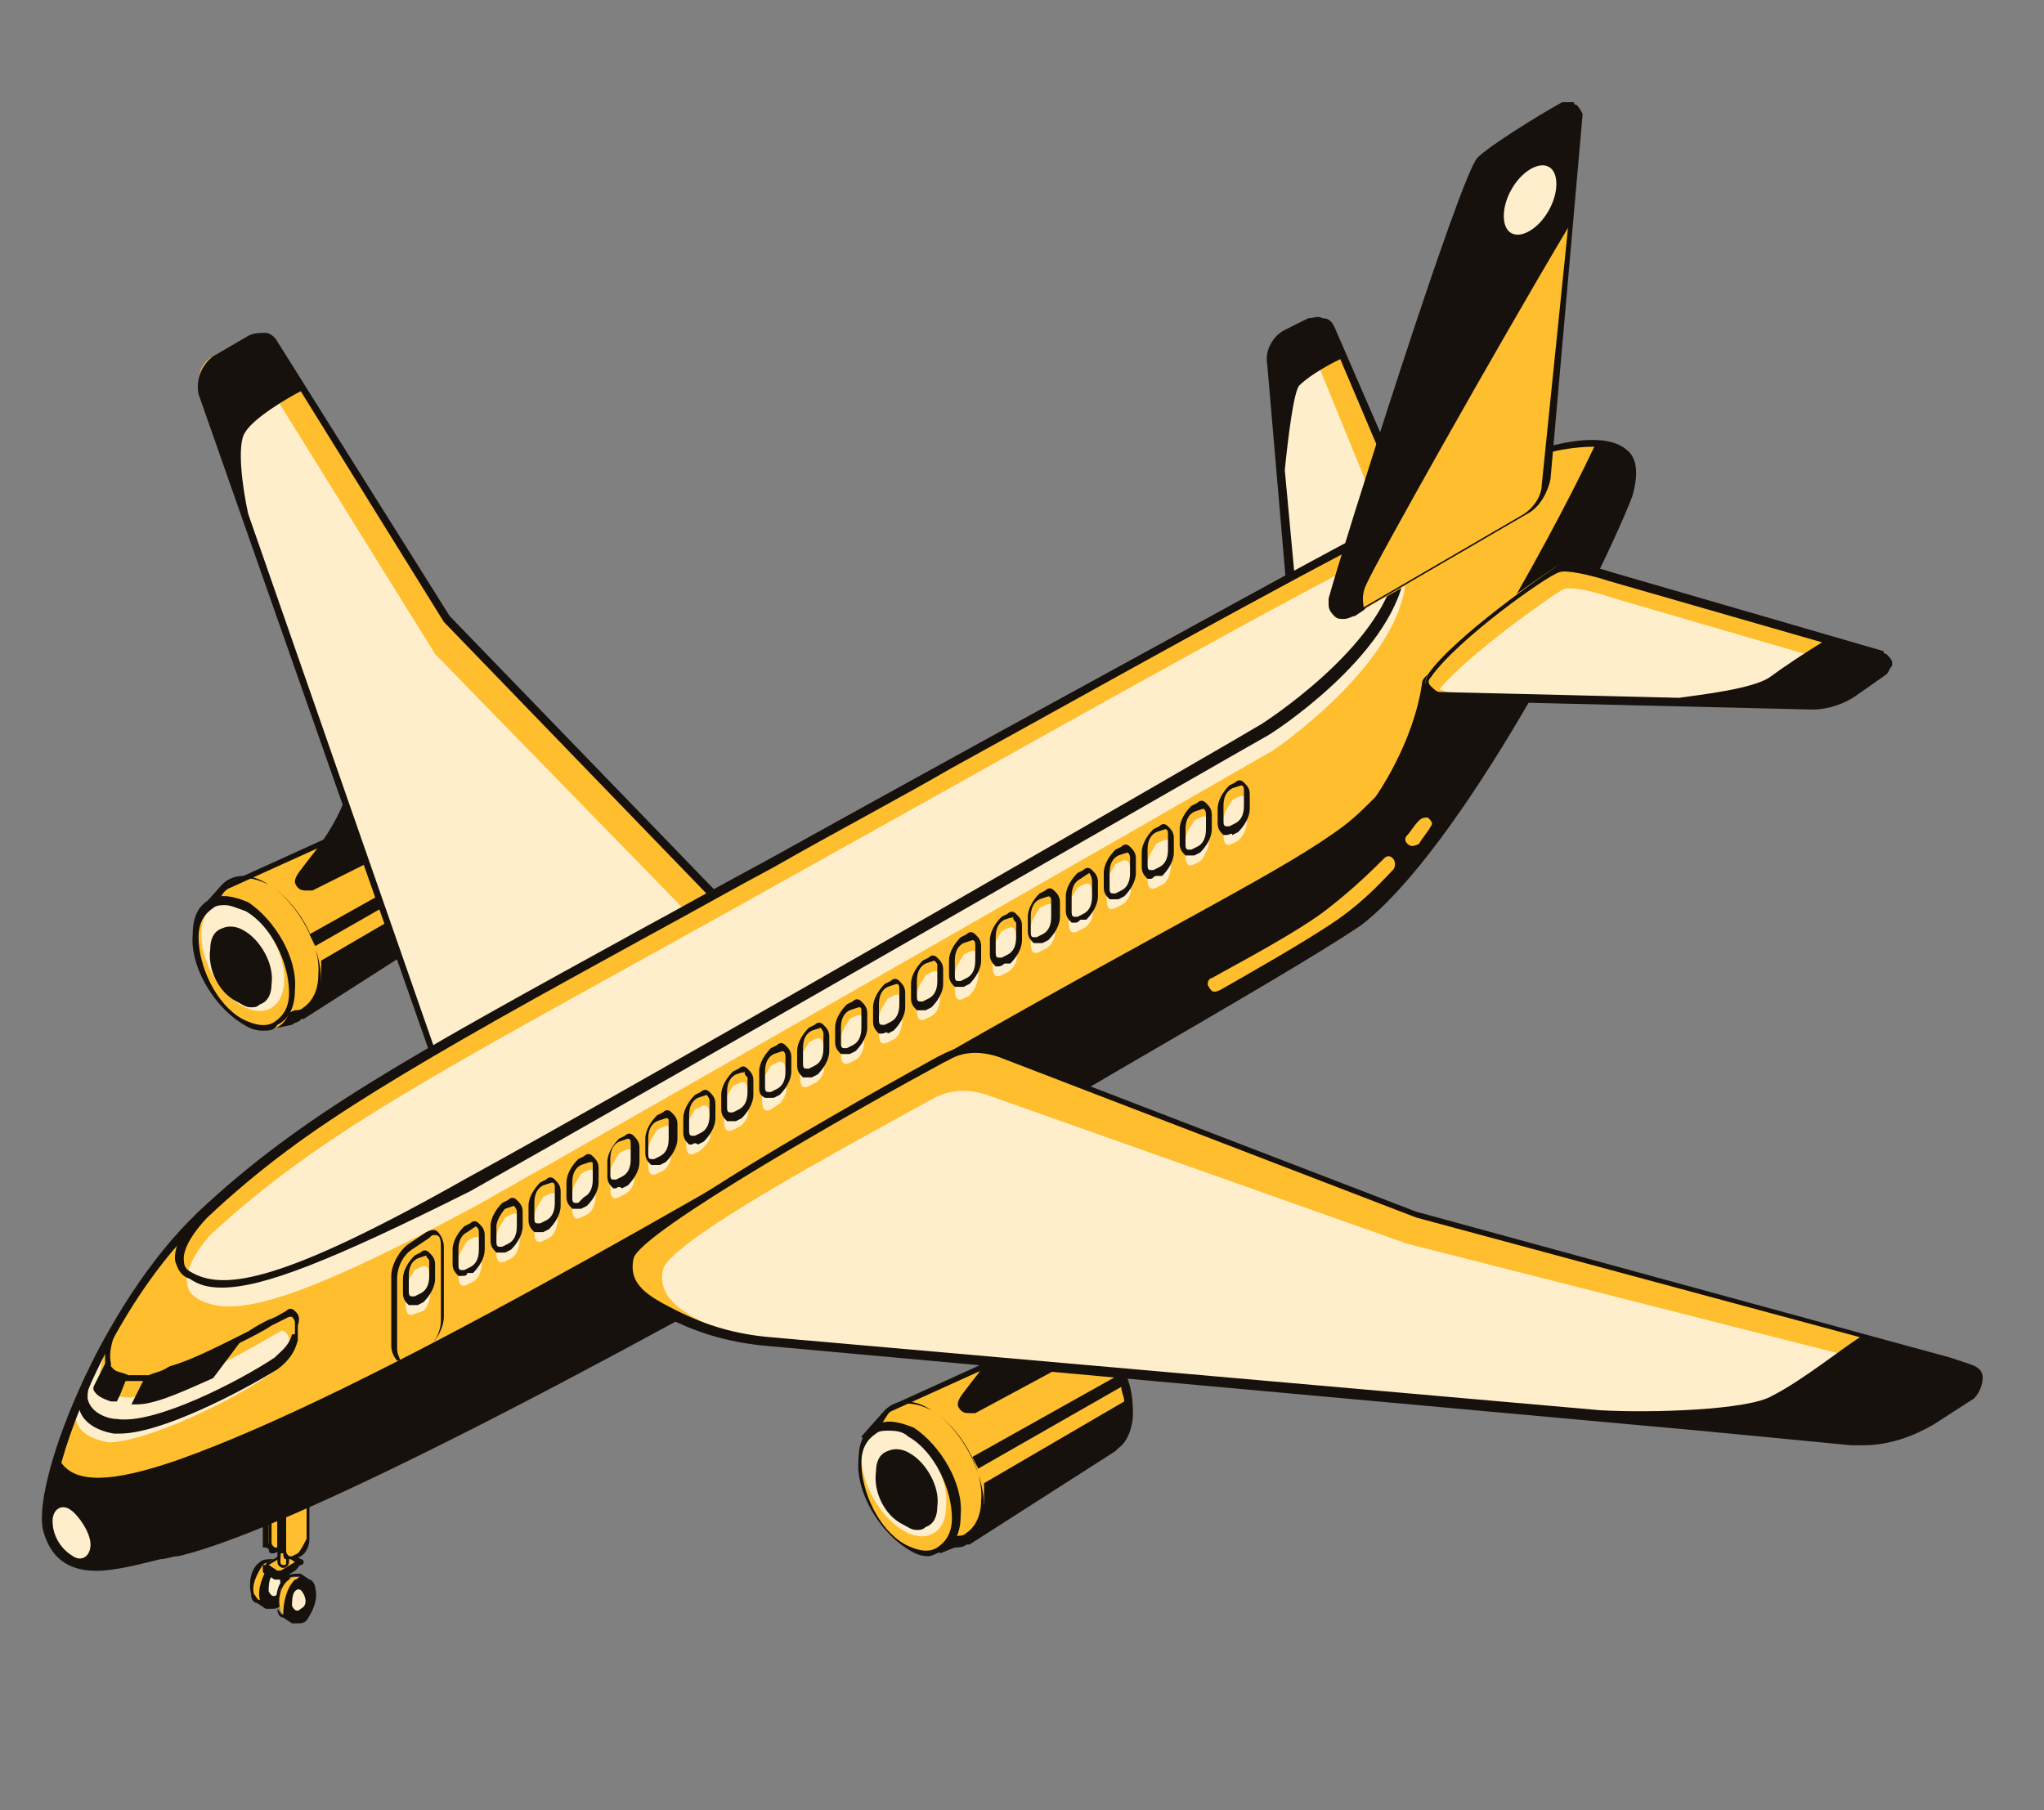 <?xml version="1.0" encoding="utf-8"?>
<!-- Generator: Adobe Illustrator 23.0.1, SVG Export Plug-In . SVG Version: 6.00 Build 0)  -->
<svg version="1.1" id="Capa_1" xmlns="http://www.w3.org/2000/svg" xmlns:xlink="http://www.w3.org/1999/xlink" x="0px" y="0px"
	 viewBox="0 0 70 62" style="enable-background:new 0 0 70 62;" xml:space="preserve">
<rect x="0" y="0" width="70" height="62" fill="#808080" stroke="none"/>
<style type="text/css">
	.st0{display:none;fill:#0045D4;}
	.st1{display:none;}
	.st2{display:inline;fill:#16110D;}
	.st3{display:inline;}
	.st4{fill:#FFBE2E;}
	.st5{fill:#FFEECC;}
	.st6{fill:#16110D;}
	.st7{fill:#FEBD2E;}
</style>
<path class="st0" d="M60.3,22.9l8.4-10.4L42.9,0.2L35,9.8L27.3,0L1.4,13.1l9.2,9.8L1,32.8l10.1,5.1v10.4L35.5,61l24.4-12.7V37.7
	l9.5-5.2L60.3,22.9z M43.6,3.2l21.3,10.2l-6.5,8.1L36.9,11.3L43.6,3.2z M5.4,13.8L26.6,3l6.6,8.2L12.5,21.5L5.4,13.8z M33.5,35.3
	L26,42.8L5,32.2l7.5-7.7L33.5,35.3z M34.3,57.7L13.5,46.9v-7.7l13,6.6l7.8-7.8L34.3,57.7z M14.9,23L35,13l0,0l21,10L35.5,33.6
	L14.9,23z M57.5,46.9L36.7,57.7V38.1l7.5,8.1L57.5,39V46.9z M58.5,24.4l7.1,7.4L44.8,43.2l-7.3-7.8L58.5,24.4z"/>
<g id="XMLID_3_" class="st1">
	<g id="XMLID_558_">
		<ellipse id="XMLID_557_" class="st2" cx="26.8" cy="53.3" rx="0.4" ry="0.3"/>
		<path id="XMLID_556_" class="st2" d="M28.8,52.2c0.2,0.1,0.2,0.3,0,0.4c-0.2,0.1-0.4,0.1-0.6,0c-0.2-0.1-0.2-0.3,0-0.4
			C28.3,52.1,28.6,52.1,28.8,52.2z"/>
		<path id="XMLID_555_" class="st2" d="M25.5,52.2c0.2,0.1,0.2,0.3,0,0.4c-0.2,0.1-0.4,0.1-0.6,0c-0.2-0.1-0.2-0.3,0-0.4
			C25.1,52.1,25.3,52.1,25.5,52.2z"/>
		<ellipse id="XMLID_480_" class="st2" cx="26.8" cy="51.4" rx="0.4" ry="0.3"/>
		<path id="XMLID_264_" class="st2" d="M23.9,51.3c0.2,0.1,0.2,0.3,0,0.4c-0.2,0.1-0.4,0.1-0.6,0c-0.2-0.1-0.2-0.3,0-0.4
			C23.4,51.2,23.7,51.2,23.9,51.3z"/>
		<ellipse id="XMLID_261_" class="st2" cx="25.2" cy="50.5" rx="0.4" ry="0.3"/>
		<path id="XMLID_259_" class="st2" d="M23.9,49.4c0.2,0.1,0.2,0.3,0,0.4c-0.2,0.1-0.4,0.1-0.6,0c-0.2-0.1-0.2-0.3,0-0.4
			C23.4,49.3,23.7,49.3,23.9,49.4z"/>
		<path id="XMLID_257_" class="st2" d="M25.5,48.8c-0.2,0.1-0.4,0.1-0.6,0c-0.2-0.1-0.2-0.3,0-0.4C25.1,48.3,25.7,48.7,25.5,48.8z"
			/>
		<ellipse id="XMLID_256_" class="st2" cx="33.4" cy="55" rx="0.4" ry="0.3"/>
		<path id="XMLID_255_" class="st2" d="M35.3,53.9c0.2,0.1,0.2,0.3,0,0.4c-0.2,0.1-0.4,0.1-0.6,0c-0.2-0.1-0.2-0.3,0-0.4
			C34.9,53.8,35.1,53.8,35.3,53.9z"/>
		<ellipse id="XMLID_254_" class="st2" cx="36.6" cy="53.2" rx="0.4" ry="0.3"/>
		<path id="XMLID_253_" class="st2" d="M38.6,52c0.2,0.1,0.2,0.3,0,0.4c-0.2,0.1-0.4,0.1-0.6,0c-0.2-0.1-0.2-0.3,0-0.4
			C38.1,51.9,38.4,51.9,38.6,52z"/>
		<path id="XMLID_252_" class="st2" d="M40.2,51.1c0.2,0.1,0.2,0.3,0,0.4c-0.2,0.1-0.4,0.1-0.6,0c-0.2-0.1-0.2-0.3,0-0.4
			C39.7,51,40,51,40.2,51.1z"/>
		<ellipse id="XMLID_251_" class="st2" cx="41.5" cy="50.3" rx="0.4" ry="0.3"/>
		<path id="XMLID_250_" class="st2" d="M30.5,54.8c0.2,0.1,0.2,0.3,0,0.4c-0.2,0.1-0.4,0.1-0.6,0c-0.2-0.1-0.2-0.3,0-0.4
			C30,54.8,30.3,54.8,30.5,54.8z"/>
		<ellipse id="XMLID_249_" class="st2" cx="31.8" cy="54.1" rx="0.4" ry="0.3"/>
		<ellipse id="XMLID_248_" class="st2" cx="33.4" cy="53.2" rx="0.4" ry="0.3"/>
		<ellipse id="XMLID_247_" class="st2" cx="35" cy="52.2" rx="0.4" ry="0.3"/>
		<ellipse id="XMLID_246_" class="st2" cx="36.6" cy="51.3" rx="0.4" ry="0.3"/>
		<ellipse id="XMLID_245_" class="st2" cx="38.3" cy="50.3" rx="0.4" ry="0.3"/>
		<path id="XMLID_244_" class="st2" d="M40.2,49.2c0.2,0.1,0.2,0.3,0,0.4c-0.2,0.1-0.4,0.1-0.6,0c-0.2-0.1-0.2-0.3,0-0.4
			C39.7,49.1,40,49.1,40.2,49.2z"/>
		<ellipse id="XMLID_243_" class="st2" cx="28.5" cy="54.1" rx="0.4" ry="0.3"/>
		<path id="XMLID_242_" class="st2" d="M30.5,53c0.2,0.1,0.2,0.3,0,0.4c-0.2,0.1-0.4,0.1-0.6,0s-0.2-0.3,0-0.4
			C30,52.9,30.3,52.9,30.5,53z"/>
	</g>
	<g id="XMLID_14_" class="st3">
		<g id="_x34__2_">
			<g id="XMLID_57_">
				<path id="XMLID_63_" class="st4" d="M54.5,23.2L15.5,1c-0.5-0.3-0.9-0.3-1.2,0l-1.9,1.1l1.4,2v30.2c0,1.3,0.8,2.7,1.7,3.3
					l36.4,20.8l1.9,2.7l1.8-1.1c0.4-0.2,0.6-0.7,0.6-1.4V26.5C56.2,25.2,55.4,23.8,54.5,23.2z"/>
				<path id="XMLID_62_" class="st5" d="M45.2,21.6L12.8,3.5l-0.5-1.2l1.4-0.9c0.3-0.2,0.8-0.3,1.2,0l39,22.2c0.5,0.3,1,0.9,1.3,1.6
					l0,0.2l-2.3,1.4L45.2,21.6z"/>
				<polygon id="XMLID_61_" class="st5" points="55.6,26.6 53.5,27.9 53.7,28.7 55.6,27.5 				"/>
				<path id="XMLID_58_" class="st6" d="M14.1,0.8c0.4-0.3,0.9-0.3,1.5,0l39,22.2c1,0.6,1.8,2.1,1.8,3.4v32.1c0,0.8-0.3,1.3-0.7,1.6
					l-2,1.2l-2-2.8L15.4,37.8c-1-0.6-1.8-2.1-1.8-3.4V4.2L12,2L14.1,0.8z M13.9,4.1v30.3c0,1.2,0.7,2.6,1.6,3.1L52,58.3l1.8,2.6
					l0.4-0.2l0.1-0.6l1.4-0.9c0.2-0.1,0.3-0.3,0.3-0.6c0,0,0,0,0,0V26.5c0-1.2-0.7-2.6-1.6-3.1l-39-22.2c-0.4-0.2-0.8-0.2-1.1,0
					l-1.7,1L13.9,4.1z"/>
			</g>
			<g id="_x31_8_1_">
				<path id="XMLID_56_" class="st6" d="M24.9,50.6l7.9-4.5c0.8-0.4,2.1-0.4,2.9,0.1l4.8,2.7l2.3,1v1h0c-0.1,0.3-0.2,0.5-0.6,0.7
					l-9.7,5.5c-0.3,0.2-0.8,0.3-1.3,0.3c-0.6,0-1.2-0.1-1.6-0.4l-6.3-3.6c-0.5-0.3-0.7-0.6-0.8-1c0,0,0-0.1,0-0.1v-0.8L24.9,50.6z"
					/>
				<g id="XMLID_50_">
					<path id="XMLID_55_" class="st4" d="M42.2,50.7l-9.7,5.5c-0.7,0.4-1.9,0.4-2.7-0.1l-6.3-3.6c-0.8-0.5-0.9-1.2-0.2-1.6l9.7-5.5
						c0.7-0.4,1.9-0.4,2.7,0.1l6.3,3.6C42.8,49.6,42.9,50.3,42.2,50.7z"/>
					<path id="XMLID_54_" class="st5" d="M24.2,51.8l2.6-1.6c0.9-0.5,1.9-0.5,2.8,0l6.6,3.8l-4,2.3c-0.7,0.4-1.9,0.4-2.7-0.1
						l-5.1-2.8C23.6,52.9,23.5,52.2,24.2,51.8z"/>
					<path id="XMLID_51_" class="st6" d="M31.3,56.7c0.5,0,0.9-0.1,1.3-0.3l9.7-5.5c0.4-0.2,0.6-0.5,0.6-0.8c0-0.4-0.3-0.8-0.8-1
						l-6.3-3.6c-0.9-0.5-2.2-0.5-2.9-0.1l-9.7,5.5c-0.4,0.2-0.6,0.5-0.6,0.8c0,0.4,0.3,0.8,0.8,1l6.3,3.6
						C30.1,56.6,30.7,56.7,31.3,56.7z M42.1,50.6l-9.7,5.5c-0.7,0.4-1.8,0.3-2.6-0.1l-6.3-3.6c-0.4-0.2-0.6-0.5-0.6-0.7
						c0-0.2,0.2-0.4,0.4-0.5l9.7-5.5c0.7-0.4,1.8-0.3,2.6,0.1l6.3,3.6c0.4,0.2,0.6,0.5,0.6,0.7C42.5,50.3,42.3,50.5,42.1,50.6
						L42.1,50.6z"/>
				</g>
			</g>
			<path id="XMLID_49_" class="st6" d="M12.3,1.9c0.4-0.2,0.8-0.2,1.3,0.1l39,22.2c1,0.6,1.8,2.1,1.8,3.4v32.1c0,0.7-0.3,1-0.5,1.2
				c-0.2,0.1-0.3,0.1-0.6,0.1c-0.3,0-0.7-0.1-1.1-0.3L13.4,39c-1-0.6-1.8-2.1-1.8-3.4V3.4C11.6,2.7,11.9,2.1,12.3,1.9z"/>
			<g id="XMLID_44_">
				<path id="XMLID_48_" class="st4" d="M11.8,31.8v3.9c0,1.2,0.8,2.6,1.9,3.2L52.4,61c1,0.6,1.9,0.1,1.9-1.1V56L11.8,31.8z"/>
				<path id="XMLID_45_" class="st6" d="M53.3,61.4c0.2,0,0.4-0.1,0.6-0.2c0.4-0.2,0.6-0.7,0.6-1.4v-4l-0.1-0.1L11.6,31.5v4.2
					c0,1.2,0.9,2.7,2,3.4l38.7,22.1C52.6,61.3,53,61.4,53.3,61.4z M54.1,56.1v3.8c0,0.5-0.2,0.9-0.5,1c-0.3,0.2-0.7,0.1-1.1-0.1
					L13.8,38.7c-1-0.6-1.8-1.9-1.8-3v-3.6L54.1,56.1z"/>
			</g>
			<g id="XMLID_39_">
				<path id="XMLID_43_" class="st4" d="M51.8,52.1L14.3,30.8c-0.3-0.2-0.6-0.7-0.6-1.2V5.1c0-0.4,0.3-0.7,0.6-0.5L51.8,26
					c0.3,0.2,0.6,0.7,0.6,1.2v24.5C52.4,52.1,52.1,52.3,51.8,52.1z"/>
				<path id="XMLID_40_" class="st6" d="M52,52.4c0.1,0,0.2,0,0.3-0.1c0.2-0.1,0.3-0.3,0.3-0.6V27.2c0-0.5-0.3-1.1-0.7-1.3L14.4,4.5
					c-0.2-0.1-0.4-0.1-0.6,0c-0.2,0.1-0.3,0.3-0.3,0.6v24.5c0,0.5,0.3,1.1,0.7,1.3l37.4,21.3C51.8,52.4,51.9,52.4,52,52.4z
					 M14.1,4.8c0.1,0,0.1,0,0.2,0l37.4,21.3c0.3,0.2,0.5,0.6,0.5,1v24.5c0,0.2,0,0.3-0.1,0.3c-0.1,0-0.2,0-0.2,0L14.4,30.6
					c-0.3-0.2-0.5-0.6-0.5-1V5.1C13.9,5,13.9,4.9,14.1,4.8C14,4.8,14.1,4.8,14.1,4.8z"/>
			</g>
		</g>
		<g id="XMLID_34_">
			<path id="XMLID_38_" class="st5" d="M41.3,38.8L23.7,28.7c-2.1-1.2-3.9-4.5-3.9-7.4v0c0-2.8,1.7-4.1,3.9-2.9l17.6,10.1
				c2.1,1.2,3.9,4.5,3.9,7.4v0C45.2,38.7,43.4,40,41.3,38.8z"/>
			<path id="XMLID_35_" class="st6" d="M41.9,37.8c-0.5,0-1.1-0.2-1.6-0.5L22.7,27.2c-2.2-1.3-4-4.6-4-7.5c0-1.6,0.5-2.8,1.4-3.3
				c0.8-0.4,1.7-0.4,2.7,0.2l17.6,10.1c2.2,1.3,4,4.6,4,7.5c0,1.6-0.5,2.8-1.4,3.3C42.7,37.7,42.3,37.8,41.9,37.8z M21.3,16.4
				c-0.3,0-0.6,0.1-0.9,0.2c-0.8,0.5-1.2,1.5-1.2,2.9c0,2.8,1.7,6,3.8,7.2l17.6,10.1c0.9,0.5,1.7,0.6,2.3,0.2
				c0.8-0.5,1.2-1.5,1.2-2.9c0-2.8-1.7-6-3.8-7.2L22.7,16.9C22.2,16.6,21.7,16.4,21.3,16.4z"/>
		</g>
		<g id="XMLID_15_">
			<path id="XMLID_16_" class="st5" d="M42.3,36v6.2c0,0.2,0.3,0.5,0.4,0.4l0.8-0.4c0.1-0.1,0.3,0.1,0.4,0.3l0.8,2.6
				c0.1,0.3,0.3,0.5,0.5,0.5l0.7,0c0.2,0,0.2-0.2,0.2-0.4l-0.8-2.6c-0.1-0.2,0-0.3,0.2-0.3l1.1,0.5c0.2,0.1,0.3-0.1,0.1-0.4L42.7,36
				C42.6,35.8,42.3,35.8,42.3,36z"/>
			<path id="XMLID_17_" class="st6" d="M45,44.1C45,44.1,45,44.1,45,44.1l-0.7,0c-0.3,0-0.6-0.3-0.7-0.6l-0.8-2.6
				c0-0.1-0.1-0.1-0.1-0.1L42,41.1c-0.1,0.1-0.3,0-0.4,0c-0.2-0.1-0.3-0.3-0.3-0.6v-6.2c0-0.2,0.1-0.3,0.2-0.4
				c0.2-0.1,0.4,0.1,0.5,0.3l3.9,6.4c0.1,0.2,0.1,0.5,0,0.6c-0.1,0.1-0.2,0.2-0.4,0.1l-1-0.5l0.8,2.6c0.1,0.2,0,0.4-0.1,0.5
				C45.2,44.1,45.1,44.1,45,44.1z M42.7,40.3c0.1,0,0.1,0,0.2,0c0.2,0.1,0.3,0.2,0.3,0.4l0.8,2.6c0.1,0.2,0.2,0.3,0.3,0.3l0.7,0
				c0,0,0-0.1,0-0.2l-0.8-2.6c-0.1-0.2,0-0.4,0.1-0.5c0.1-0.1,0.2-0.1,0.4,0l1,0.5c0,0,0,0,0-0.1l-3.9-6.3v6c0,0.1,0.1,0.2,0.1,0.2
				l0.8-0.4C42.6,40.4,42.7,40.3,42.7,40.3z"/>
		</g>
		<g id="XMLID_20_">
			<path id="XMLID_21_" d="M23.2,24.1C23.1,24.1,23,24,23,23.9v-3.2c0-0.1,0-0.1,0.1-0.1l0.7,0.4c1.1,0.6,1.5,1.4,1.5,2.7
				c0,1.3-0.4,1.5-1.5,0.9L23.2,24.1z M23.9,24.2c0.9,0.5,1.2,0.3,1.2-0.7c0-1-0.3-1.6-1.2-2.1l-0.5-0.3v2.8L23.9,24.2z"/>
			<path id="XMLID_24_" d="M26,25.8c-0.1-0.1-0.1-0.1-0.1-0.2v-3.2c0-0.1,0-0.1,0.1-0.1l1.5,0.9c0.1,0.1,0.1,0.1,0.1,0.2v0
				c0,0.1,0,0.1-0.1,0.1l-1.3-0.8v1l1.2,0.7c0.1,0.1,0.1,0.1,0.1,0.2v0c0,0.1,0,0.1-0.1,0.1L26.2,24v1.5l1.3,0.8
				c0.1,0.1,0.1,0.1,0.1,0.2v0c0,0.1,0,0.1-0.1,0.1L26,25.8z"/>
			<path id="XMLID_26_" d="M28.5,27.2c-0.1-0.1-0.1-0.1-0.1-0.2v-3.2c0-0.1,0-0.1,0.1-0.1l0,0c0.1,0.1,0.1,0.1,0.1,0.2v3l1.3,0.7
				c0.1,0.1,0.1,0.1,0.1,0.2v0c0,0.1,0,0.1-0.1,0.1L28.5,27.2z"/>
			<path id="XMLID_28_" d="M30.6,28.4c-0.1-0.1-0.1-0.1-0.1-0.2V25c0-0.1,0-0.1,0.1-0.1l0,0c0.1,0.1,0.1,0.1,0.1,0.2v3.2
				C30.8,28.5,30.8,28.5,30.6,28.4L30.6,28.4z"/>
			<path id="XMLID_30_" d="M32.6,29.5c-0.1,0-0.1-0.1-0.2-0.2l-1.2-3.9c0-0.1,0-0.2,0.1-0.1l0.1,0c0.1,0,0.1,0.1,0.2,0.2l1.1,3.6
				l1.1-2.3c0-0.1,0.1-0.1,0.2,0l0.1,0C34,26.9,34,27,34,27l-1.2,2.5c0,0.1-0.1,0.1-0.2,0L32.6,29.5z"/>
			<path id="XMLID_32_" d="M34.5,30.7c-0.1-0.1-0.1-0.1-0.1-0.2v-3.2c0-0.1,0-0.1,0.1-0.1L36,28c0.1,0.1,0.1,0.1,0.1,0.2v0
				c0,0.1,0,0.1-0.1,0.1l-1.3-0.8v1l1.2,0.7c0.1,0.1,0.1,0.1,0.1,0.2v0c0,0.1,0,0.1-0.1,0.1l-1.2-0.7v1.5l1.3,0.8
				c0.1,0.1,0.1,0.1,0.1,0.2v0c0,0.1,0,0.1-0.1,0.1L34.5,30.7z"/>
			<path id="XMLID_64_" d="M36.9,32c-0.1-0.1-0.1-0.1-0.1-0.2v-3.2c0-0.1,0-0.1,0.1-0.1l0.9,0.5c0.6,0.3,1,1,1,1.7
				c0,0.5-0.3,0.8-0.7,0.7l0.8,1.6c0.1,0.1,0,0.2-0.1,0.1L38.6,33c-0.1,0-0.1-0.1-0.2-0.2l-0.8-1.7L37,30.8V32
				C37,32.1,37,32.1,36.9,32L36.9,32z M37.7,30.8c0.4,0.2,0.6,0.1,0.6-0.4c0-0.4-0.3-0.9-0.6-1.1L37,29v1.5L37.7,30.8z"/>
		</g>
	</g>
</g>
<g id="XMLID_3951_" class="st1">
	<g id="XMLID_1053_" class="st3">
		<ellipse id="XMLID_1052_" class="st6" cx="15.5" cy="51.2" rx="0.5" ry="0.3"/>
		<path id="XMLID_1051_" class="st6" d="M17.9,49.8c0.2,0.1,0.2,0.3,0,0.4c-0.2,0.1-0.5,0.1-0.7,0c-0.2-0.1-0.2-0.3,0-0.4
			C17.3,49.7,17.7,49.7,17.9,49.8z"/>
		<path id="XMLID_1050_" class="st6" d="M19.8,48.7c0.2,0.1,0.2,0.3,0,0.4c-0.2,0.1-0.5,0.1-0.7,0c-0.2-0.1-0.2-0.3,0-0.4
			S19.6,48.6,19.8,48.7z"/>
		<path id="XMLID_927_" class="st6" d="M15.9,48.7c0.2,0.1,0.2,0.3,0,0.4c-0.2,0.1-0.5,0.1-0.7,0c-0.2-0.1-0.2-0.3,0-0.4
			C15.4,48.6,15.7,48.6,15.9,48.7z"/>
		<path id="XMLID_831_" class="st6" d="M17.9,47.6c0.2,0.1,0.2,0.3,0,0.4c-0.2,0.1-0.5,0.1-0.7,0c-0.2-0.1-0.2-0.3,0-0.4
			C17.3,47.5,17.7,47.5,17.9,47.6z"/>
		<ellipse id="XMLID_662_" class="st6" cx="15.5" cy="46.7" rx="0.5" ry="0.3"/>
		<path id="XMLID_655_" class="st6" d="M39.3,59.8c0.2,0.1,0.2,0.3,0,0.4c-0.2,0.1-0.5,0.1-0.7,0c-0.2-0.1-0.2-0.3,0-0.4
			C38.8,59.6,39.1,59.6,39.3,59.8z"/>
		<ellipse id="XMLID_654_" class="st6" cx="40.9" cy="58.9" rx="0.5" ry="0.3"/>
		<path id="XMLID_653_" class="st6" d="M43.2,57.5c0.2,0.1,0.2,0.3,0,0.4c-0.2,0.1-0.5,0.1-0.7,0c-0.2-0.1-0.2-0.3,0-0.4
			C42.7,57.4,43,57.4,43.2,57.5z"/>
		<ellipse id="XMLID_652_" class="st6" cx="44.8" cy="56.6" rx="0.5" ry="0.3"/>
		<ellipse id="XMLID_650_" class="st6" cx="46.8" cy="55.5" rx="0.5" ry="0.3"/>
		<path id="XMLID_643_" class="st6" d="M49.1,54.1c0.2,0.1,0.2,0.3,0,0.4c-0.2,0.1-0.5,0.1-0.7,0c-0.2-0.1-0.2-0.3,0-0.4
			C48.5,54,48.9,54,49.1,54.1z"/>
		<path id="XMLID_642_" class="st6" d="M51,53c0.2,0.1,0.2,0.3,0,0.4c-0.2,0.1-0.5,0.1-0.7,0c-0.2-0.1-0.2-0.3,0-0.4
			C50.5,52.9,50.8,52.9,51,53z"/>
		<ellipse id="XMLID_641_" class="st6" cx="52.6" cy="52.1" rx="0.5" ry="0.3"/>
		<ellipse id="XMLID_607_" class="st6" cx="54.5" cy="51" rx="0.5" ry="0.3"/>
		<ellipse id="XMLID_605_" class="st6" cx="56.5" cy="49.9" rx="0.5" ry="0.3"/>
		<ellipse id="XMLID_604_" class="st6" cx="35.1" cy="60" rx="0.5" ry="0.3"/>
		<path id="XMLID_603_" class="st6" d="M37.4,58.6c0.2,0.1,0.2,0.3,0,0.4c-0.2,0.1-0.5,0.1-0.7,0c-0.2-0.1-0.2-0.3,0-0.4
			C36.9,58.5,37.2,58.5,37.4,58.6z"/>
		<path id="XMLID_602_" class="st6" d="M39.3,57.5c0.2,0.1,0.2,0.3,0,0.4c-0.2,0.1-0.5,0.1-0.7,0c-0.2-0.1-0.2-0.3,0-0.4
			C38.8,57.4,39.1,57.4,39.3,57.5z"/>
		<ellipse id="XMLID_601_" class="st6" cx="40.9" cy="56.6" rx="0.5" ry="0.3"/>
		<ellipse id="XMLID_600_" class="st6" cx="42.9" cy="55.5" rx="0.5" ry="0.3"/>
		<ellipse id="XMLID_599_" class="st6" cx="44.8" cy="54.4" rx="0.5" ry="0.3"/>
		<path id="XMLID_598_" class="st6" d="M47.1,53c0.2,0.1,0.2,0.3,0,0.4c-0.2,0.1-0.5,0.1-0.7,0c-0.2-0.1-0.2-0.3,0-0.4
			C46.6,52.9,46.9,52.9,47.1,53z"/>
		<path id="XMLID_597_" class="st6" d="M49.1,51.9c0.2,0.1,0.2,0.3,0,0.4c-0.2,0.1-0.5,0.1-0.7,0c-0.2-0.1-0.2-0.3,0-0.4
			C48.5,51.8,48.9,51.8,49.1,51.9z"/>
		<path id="XMLID_596_" class="st6" d="M51,50.8c0.2,0.1,0.2,0.3,0,0.4c-0.2,0.1-0.5,0.1-0.7,0c-0.2-0.1-0.2-0.3,0-0.4
			C50.5,50.7,50.8,50.7,51,50.8z"/>
		<path id="XMLID_595_" class="st6" d="M53,49.7c0.2,0.1,0.2,0.3,0,0.4c-0.2,0.1-0.5,0.1-0.7,0c-0.2-0.1-0.2-0.3,0-0.4
			C52.4,49.5,52.8,49.5,53,49.7z"/>
		<ellipse id="XMLID_594_" class="st6" cx="54.5" cy="48.7" rx="0.5" ry="0.3"/>
		<ellipse id="XMLID_593_" class="st6" cx="56.5" cy="47.6" rx="0.5" ry="0.3"/>
		<path id="XMLID_592_" class="st6" d="M30.8,59.8c0.2-0.1,0.5-0.1,0.7,0c0.2,0.1,0.2,0.3,0,0.4c-0.2,0.1-0.5,0.1-0.7,0
			C30.6,60.1,30.6,59.9,30.8,59.8z"/>
		<ellipse id="XMLID_591_" class="st6" cx="33.1" cy="58.9" rx="0.5" ry="0.3"/>
		<path id="XMLID_590_" class="st6" d="M35.5,57.5c0.2,0.1,0.2,0.3,0,0.4c-0.2,0.1-0.5,0.1-0.7,0c-0.2-0.1-0.2-0.3,0-0.4
			C34.9,57.4,35.3,57.4,35.5,57.5z"/>
		<path id="XMLID_589_" class="st6" d="M37.4,56.4c0.2,0.1,0.2,0.3,0,0.4c-0.2,0.1-0.5,0.1-0.7,0c-0.2-0.1-0.2-0.3,0-0.4
			C36.9,56.3,37.2,56.3,37.4,56.4z"/>
		<path id="XMLID_588_" class="st6" d="M39.3,55.3c0.2,0.1,0.2,0.3,0,0.4c-0.2,0.1-0.5,0.1-0.7,0c-0.2-0.1-0.2-0.3,0-0.4
			C38.8,55.1,39.1,55.1,39.3,55.3z"/>
		<path id="XMLID_587_" class="st6" d="M41.3,54.1c0.2,0.1,0.2,0.3,0,0.4c-0.2,0.1-0.5,0.1-0.7,0c-0.2-0.1-0.2-0.3,0-0.4
			C40.8,54,41.1,54,41.3,54.1z"/>
		<ellipse id="XMLID_586_" class="st6" cx="42.9" cy="53.2" rx="0.5" ry="0.3"/>
		<ellipse id="XMLID_585_" class="st6" cx="44.8" cy="52.1" rx="0.5" ry="0.3"/>
		<ellipse id="XMLID_584_" class="st6" cx="46.8" cy="51" rx="0.5" ry="0.3"/>
		<ellipse id="XMLID_583_" class="st6" cx="48.7" cy="49.9" rx="0.5" ry="0.3"/>
		<ellipse id="XMLID_582_" class="st6" cx="50.6" cy="48.7" rx="0.5" ry="0.3"/>
		<path id="XMLID_581_" class="st6" d="M53,47.4c0.2,0.1,0.2,0.3,0,0.4c-0.2,0.1-0.5,0.1-0.7,0c-0.2-0.1-0.2-0.3,0-0.4
			C52.4,47.3,52.8,47.3,53,47.4z"/>
		<path id="XMLID_580_" class="st6" d="M54.9,46.3c0.2,0.1,0.2,0.3,0,0.4c-0.2,0.1-0.5,0.1-0.7,0c-0.2-0.1-0.2-0.3,0-0.4
			C54.4,46.2,54.7,46.2,54.9,46.3z"/>
		<path id="XMLID_579_" class="st6" d="M28.9,58.6c0.2-0.1,0.5-0.1,0.7,0c0.2,0.1,0.2,0.3,0,0.4c-0.2,0.1-0.5,0.1-0.7,0
			C28.7,58.9,28.7,58.8,28.9,58.6z"/>
		<ellipse id="XMLID_578_" class="st6" cx="31.2" cy="57.7" rx="0.5" ry="0.3"/>
		<ellipse id="XMLID_577_" class="st6" cx="33.1" cy="56.6" rx="0.5" ry="0.3"/>
		<path id="XMLID_576_" class="st6" d="M26.9,57.5c0.2-0.1,0.5-0.1,0.7,0c0.2,0.1,0.2,0.3,0,0.4c-0.2,0.1-0.5,0.1-0.7,0
			C26.7,57.8,26.7,57.6,26.9,57.5z"/>
		<path id="XMLID_575_" class="st6" d="M29.6,56.4c0.2,0.1,0.2,0.3,0,0.4c-0.2,0.1-0.5,0.1-0.7,0c-0.2-0.1-0.2-0.3,0-0.4
			C29.1,56.3,29.4,56.3,29.6,56.4z"/>
		<path id="XMLID_574_" class="st6" d="M31.6,55.3c0.2,0.1,0.2,0.3,0,0.4c-0.2,0.1-0.5,0.1-0.7,0c-0.2-0.1-0.2-0.3,0-0.4
			C31,55.1,31.4,55.1,31.6,55.3z"/>
		<path id="XMLID_573_" class="st6" d="M25,56.4c0.2-0.1,0.5-0.1,0.7,0c0.2,0.1,0.2,0.3,0,0.4c-0.2,0.1-0.5,0.1-0.7,0
			C24.8,56.7,24.8,56.5,25,56.4z"/>
		<path id="XMLID_572_" class="st6" d="M27.7,55.3c0.2,0.1,0.2,0.3,0,0.4c-0.2,0.1-0.5,0.1-0.7,0c-0.2-0.1-0.2-0.3,0-0.4
			C27.1,55.1,27.5,55.1,27.7,55.3z"/>
		<ellipse id="XMLID_571_" class="st6" cx="29.3" cy="54.4" rx="0.5" ry="0.3"/>
		<path id="XMLID_570_" class="st6" d="M23,55.3c0.2-0.1,0.5-0.1,0.7,0c0.2,0.1,0.2,0.3,0,0.4c-0.2,0.1-0.5,0.1-0.7,0
			C22.8,55.6,22.8,55.4,23,55.3z"/>
		<path id="XMLID_569_" class="st6" d="M25.7,54.1c0.2,0.1,0.2,0.3,0,0.4c-0.2,0.1-0.5,0.1-0.7,0c-0.2-0.1-0.2-0.3,0-0.4
			C25.2,54,25.5,54,25.7,54.1z"/>
		<path id="XMLID_568_" class="st6" d="M27.7,53c0.2,0.1,0.2,0.3,0,0.4c-0.2,0.1-0.5,0.1-0.7,0c-0.2-0.1-0.2-0.3,0-0.4
			C27.1,52.9,27.5,52.9,27.7,53z"/>
		<path id="XMLID_567_" class="st6" d="M21.1,54.1c0.2-0.1,0.5-0.1,0.7,0c0.2,0.1,0.2,0.3,0,0.4c-0.2,0.1-0.5,0.1-0.7,0
			C20.9,54.4,20.9,54.3,21.1,54.1z"/>
		<path id="XMLID_566_" class="st6" d="M23.8,53c0.2,0.1,0.2,0.3,0,0.4c-0.2,0.1-0.5,0.1-0.7,0c-0.2-0.1-0.2-0.3,0-0.4
			C23.2,52.9,23.6,52.9,23.8,53z"/>
		<path id="XMLID_565_" class="st6" d="M25.7,51.9c0.2,0.1,0.2,0.3,0,0.4c-0.2,0.1-0.5,0.1-0.7,0c-0.2-0.1-0.2-0.3,0-0.4
			C25.2,51.8,25.5,51.8,25.7,51.9z"/>
		<path id="XMLID_564_" class="st6" d="M19.1,53c0.2-0.1,0.5-0.1,0.7,0c0.2,0.1,0.2,0.3,0,0.4c-0.2,0.1-0.5,0.1-0.7,0
			C18.9,53.3,18.9,53.1,19.1,53z"/>
		<path id="XMLID_563_" class="st6" d="M21.8,51.9c0.2,0.1,0.2,0.3,0,0.4c-0.2,0.1-0.5,0.1-0.7,0c-0.2-0.1-0.2-0.3,0-0.4
			C21.3,51.8,21.6,51.8,21.8,51.9z"/>
		<ellipse id="XMLID_562_" class="st6" cx="23.4" cy="51" rx="0.5" ry="0.3"/>
		<path id="XMLID_561_" class="st6" d="M17.2,51.9c0.2-0.1,0.5-0.1,0.7,0c0.2,0.1,0.2,0.3,0,0.4c-0.2,0.1-0.5,0.1-0.7,0
			C17,52.2,17,52,17.2,51.9z"/>
		<path id="XMLID_560_" class="st6" d="M19.9,50.8c0.2,0.1,0.2,0.3,0,0.4c-0.2,0.1-0.5,0.1-0.7,0c-0.2-0.1-0.2-0.3,0-0.4
			C19.3,50.6,19.7,50.6,19.9,50.8z"/>
		<path id="XMLID_559_" class="st6" d="M21.8,49.6c0.2,0.1,0.2,0.3,0,0.4c-0.2,0.1-0.5,0.1-0.7,0c-0.2-0.1-0.2-0.3,0-0.4
			C21.3,49.5,21.6,49.5,21.8,49.6z"/>
	</g>
	<g id="XMLID_65_" class="st3">
		<g id="XMLID_4883_">
			<polygon id="XMLID_4888_" class="st4" points="15.7,24.6 8.1,13 27.3,1.9 34.9,13.5 			"/>
			<polygon id="XMLID_4887_" class="st5" points="15.3,26.8 7.7,15.2 26.9,4.1 34.5,15.7 			"/>
			<path id="XMLID_4884_" class="st6" d="M15.7,24.7L7.9,12.9L27.3,1.7l7.8,11.8L15.7,24.7z M8.3,13l7.5,11.4l18.9-10.9L27.2,2.1
				L8.3,13z"/>
		</g>
		<g id="XMLID_4681_">
			<polygon id="XMLID_4686_" class="st4" points="54.2,24.6 61.8,13 42.6,2 35,13.6 			"/>
			<polygon id="XMLID_4685_" class="st5" points="54.5,26.8 62.2,15.2 43,4.1 35.4,15.7 			"/>
			<path id="XMLID_4682_" class="st6" d="M54.2,24.8L34.8,13.6l7.8-11.8L62,13l-0.1,0.1L54.2,24.8z M35.2,13.5l18.9,10.9l7.5-11.4
				L42.7,2.1L35.2,13.5z"/>
		</g>
		<g id="XMLID_4676_">
			<polygon id="XMLID_4680_" class="st4" points="15.8,24.6 15.8,45.1 35,56.2 35,35.7 			"/>
			<path id="XMLID_4677_" class="st6" d="M35,35.6L15.7,24.4v20.8L35,56.3l19.2-11.1l0.1,0V24.4L35,35.6z M16,45V24.9l18.9,10.9V56
				L16,45z"/>
		</g>
		<g id="XMLID_4671_">
			<polygon id="XMLID_4675_" class="st4" points="54.2,24.6 35,35.7 15.8,24.6 35,13.6 			"/>
			<path id="XMLID_4672_" class="st6" d="M35,35.9L15.6,24.6L35,13.4l0.1,0l19.4,11.2L35,35.9z M16.1,24.6L35,35.5l18.9-10.9
				L35,13.7L16.1,24.6z"/>
		</g>
		<g id="XMLID_4667_">
			<path id="XMLID_4668_" class="st4" d="M39.1,51.1v-3.6l-1.8,1l3.2-7l3.2,3.3l-1.7,1v3.6L39.1,51.1z M39.4,46.8v3.6l2.2-1.3v-3.6
				l1.5-0.9L40.6,42L38,47.7L39.4,46.8z"/>
		</g>
		<polygon id="XMLID_4666_" class="st6" points="35,13.6 15.6,24.6 34.9,35.8 35.1,35.7 35,35.8 		"/>
		<g id="XMLID_4533_">
			<polygon id="XMLID_4538_" class="st4" points="35,35.7 22.3,36.1 2.8,25 15.8,24.6 			"/>
			<polygon id="XMLID_4537_" class="st5" points="34.9,37.4 22.2,37.9 2.6,26.8 15.7,26.4 			"/>
			<path id="XMLID_4534_" class="st6" d="M22.3,36.3L22.3,36.3l-20-11.3l13.6-0.4l0,0l19.6,11.3L22.3,36.3z M3.2,25.2L22.3,36
				l12.2-0.4L15.8,24.8L3.2,25.2z"/>
		</g>
		<g id="XMLID_4376_">
			<polygon id="XMLID_4377_" class="st4" points="51.1,47 50.8,47.2 50.8,36 51.1,35.9 			"/>
		</g>
		<g id="XMLID_4173_">
			<polygon id="XMLID_4178_" class="st4" points="35,35.7 47.7,36.1 67.2,25 54.2,24.6 			"/>
			<polygon id="XMLID_4177_" class="st5" points="34.9,37.4 47.6,37.9 67.1,26.8 54,26.4 			"/>
			<path id="XMLID_4174_" class="st6" d="M47.7,36.3L47.7,36.3l-13.2-0.4l19.6-11.3l0,0l13.5,0.4L47.7,36.3z M35.5,35.6L47.7,36
				l19.1-10.8l-12.6-0.4L35.5,35.6z"/>
		</g>
		<g id="XMLID_3975_">
			<polygon id="XMLID_4006_" class="st7" points="24.8,29.9 34.9,24.2 44.7,29.9 34.9,35.7 			"/>
			<polygon id="XMLID_4066_" class="st5" points="26.2,30.7 35.4,25.4 43.8,30.4 34.9,35.6 			"/>
			<path id="XMLID_4007_" class="st6" d="M34.9,35.9L34.9,35.9l-10.3-6.1L34.9,24l0.1,0l10,5.9L34.9,35.9z M25.1,29.9l9.8,5.7
				l9.5-5.6l-9.5-5.6L25.1,29.9z"/>
		</g>
	</g>
</g>
<g id="_x37_">
	<g id="XMLID_2066_">
		<path id="XMLID_2070_" class="st4" d="M44.3,21.7l-0.8-9.1c-0.1-0.5,0.2-0.9,0.6-1.1l0.8-0.4c0.2-0.1,0.6,0,0.7,0.2l3.2,7.6
			L44.3,21.7z"/>
		<path id="XMLID_5072_" class="st5" d="M44.4,21.8l-0.8-9.1c-0.1-0.5,0.2-0.9,0.6-1.1l0.1,0.1c0.2-0.1,0.4,0,0.6,0.2l3.1,7.6
			L44.4,21.8z"/>
		<path id="XMLID_2067_" class="st6" d="M45.7,11.2c-0.1-0.2-0.2-0.3-0.4-0.3c-0.2-0.1-0.3,0-0.5,0l-0.8,0.4
			c-0.4,0.2-0.7,0.7-0.6,1.2l0.8,9.3l4.8-3L45.7,11.2z M44,16.1c0.1-1,0.3-2.7,0.5-2.9c0.4-0.4,1.2-0.8,1.2-0.8l0.2-0.1l2.8,6.6
			l-4.2,2.6L44,16.1z"/>
	</g>
	<g id="XMLID_5053_">
		<path id="XMLID_2065_" class="st4" d="M14.6,28c-0.5-0.3-1-0.3-1.3-0.2l0,0l0,0c0,0,0,0,0,0l-5.3,2.4c0,0,0,0,0,0l0,0l0,0
			c-0.3,0.2-0.5,0.6-0.6,1.1C7.3,32.6,8,34,9.1,34.6c0.5,0.3,1,0.3,1.3,0.2l0,0l5-3.2c0,0,0,0,0,0l0,0l0,0c0.3-0.2,0.5-0.6,0.6-1.1
			C16,29.3,15.6,28.6,14.6,28z"/>
		<path id="XMLID_2062_" class="st6" d="M14.7,27.9c-0.5-0.3-0.9-0.4-1.3-0.2l0,0l-5.5,2.5l-0.1,0.1l0,0c-0.3,0.2-0.5,0.6-0.5,1.2
			C7.2,32.6,8,34.1,9,34.7C9.3,34.9,9.6,35,9.9,35c0.1,0,0.3,0,0.4-0.1l0.1,0l5-3.2l0.1-0.1l0,0c0.3-0.2,0.5-0.7,0.5-1.2
			C16.1,29.2,15.7,28.5,14.7,27.9z M10.3,34.7c-0.3,0.2-0.7,0.1-1.2-0.2c-1-0.6-1.7-2-1.7-3.1c0-0.5,0.2-0.9,0.5-1l0,0l5.3-2.4l0,0
			l0.1-0.1c0.3-0.2,0.7-0.1,1.2,0.2c0.5,0.3,0.9,0.7,1.1,1.1l-5,2.8l0.2,0.4l4.9-2.8c0,0.2,0.1,0.3,0.1,0.5L11,32.9l0,0.7l-0.2,0.7
			L10.3,34.7L10.3,34.7z"/>
		<path id="XMLID_2061_" class="st6" d="M14.3,26.1c-0.1,0-2,0-2.5,1.3c-0.3,0.8-0.8,1.5-1.2,2c-0.3,0.4-0.5,0.6-0.5,0.8v0
			c0,0.1,0.1,0.2,0.1,0.2c0.1,0.1,0.2,0.1,0.3,0.1c0.1,0,0.2,0,0.2,0l2.6-1.3c0.5-0.3,0.8-0.8,0.9-1.3l0.2-1.7L14.3,26.1z"/>
		<path id="XMLID_5094_" class="st6" d="M9.5,35.2l-0.3-0.4c-0.1,0-0.2-0.1-0.2-0.1c-0.9-0.6-1.7-1.8-1.8-3l-0.4-0.5l0.8-0.9l0,0
			c0.4-0.4,1-0.4,1.6,0l0,0c1,0.6,1.8,2.1,1.8,3.3c0,0.6-0.3,1.1-0.7,1.3C10.3,35,10.1,35,10,35.1L9.5,35.2z M7.2,31.2l0.3,0.4l0,0
			c0.1,1.1,0.8,2.3,1.7,2.8c0.1,0,0.2,0.1,0.2,0.1l0,0l0.2,0.3l0.5-0.2c0.1,0,0.2,0,0.3-0.1c0.3-0.2,0.5-0.6,0.5-1.1
			c0.1-1.1-0.7-2.5-1.7-3.1l0,0c-0.6-0.3-1.1-0.3-1.4,0l0,0L7.2,31.2z"/>
		<path id="XMLID_5093_" class="st4" d="M10,34.1c0,1.1-0.8,1.5-1.7,0.9s-1.6-1.8-1.6-2.9c0-1.1,0.8-1.5,1.7-0.9
			C9.4,31.7,10.1,33,10,34.1z"/>
		
			<ellipse id="XMLID_5092_" transform="matrix(0.879 -0.477 0.477 0.879 -14.627 7.904)" class="st5" cx="8.3" cy="32.8" rx="1.2" ry="2"/>
		<path id="XMLID_2059_" class="st6" d="M9,35.3c-0.3,0-0.5-0.1-0.8-0.3c-0.9-0.6-1.7-1.9-1.6-3c0-0.6,0.2-1,0.6-1.2
			c0.4-0.2,0.8-0.1,1.3,0.1c0.9,0.6,1.7,1.9,1.6,3l0,0c0,0.6-0.2,1-0.6,1.2C9.4,35.3,9.2,35.3,9,35.3z M7.7,31c-0.1,0-0.3,0-0.4,0.1
			c-0.3,0.2-0.5,0.5-0.5,1c0,1,0.6,2.3,1.5,2.8c0.4,0.2,0.8,0.3,1.1,0.1c0.3-0.2,0.5-0.5,0.5-1l0,0c0-1-0.6-2.3-1.5-2.8
			C8.1,31.1,7.9,31,7.7,31z"/>
		<g id="XMLID_2056_">
			<path id="XMLID_2057_" class="st6" d="M8.6,34.5c-0.2,0-0.3-0.1-0.5-0.2c-0.6-0.3-1-1.1-0.9-1.8c0-0.3,0.1-0.6,0.4-0.7
				c0.2-0.1,0.5-0.1,0.8,0.1c0.5,0.3,1,1.1,0.9,1.8c0,0.3-0.1,0.6-0.4,0.7C8.8,34.5,8.7,34.5,8.6,34.5z"/>
		</g>
	</g>
	<g id="XMLID_2051_">
		<path id="XMLID_2055_" class="st4" d="M8.5,11.5l-1.2,0.7c-0.4,0.2-0.6,0.7-0.4,1.1l9.3,26.5L27,33.2l-11.7-12l-5.9-9.4
			C9.2,11.5,8.8,11.4,8.5,11.5z"/>
		<path id="XMLID_5059_" class="st5" d="M8.1,12.7L7.6,13c-0.4,0.2-0.6,0.7-0.4,1.1l9.3,26.5l10.1-6.2l-11.7-12L9,12.9
			C8.8,12.6,8.4,12.5,8.1,12.7z"/>
		<path id="XMLID_2052_" class="st6" d="M15.4,21.1l-5.9-9.4c-0.1-0.2-0.3-0.3-0.4-0.3c-0.2,0-0.4,0-0.6,0.1l-1.2,0.7
			c-0.4,0.3-0.6,0.8-0.5,1.3L16.1,40l11.1-6.7L15.4,21.1z M8.5,17.6c-0.2-0.9-0.4-2.4-0.1-2.8c0.3-0.5,1.5-1.2,1.9-1.4l4.9,7.9
			l11.6,12l-10.6,6.4L8.5,17.6z"/>
	</g>
	<g id="XMLID_2042_">
		<path id="XMLID_5057_" class="st4" d="M37.3,45.9c-0.5-0.3-1-0.3-1.3-0.2l0,0l0,0c0,0,0,0,0,0l-5.3,2.4c0,0,0,0,0,0l0,0l0,0
			c-0.3,0.2-0.5,0.6-0.6,1.1c-0.1,1.2,0.7,2.6,1.7,3.2c0.5,0.3,1,0.3,1.3,0.2l0,0l5-3.2c0,0,0,0,0,0l0,0l0,0
			c0.3-0.2,0.5-0.6,0.6-1.1C38.7,47.2,38.3,46.5,37.3,45.9z"/>
		<path id="XMLID_2048_" class="st6" d="M37.4,45.8c-0.5-0.3-0.9-0.4-1.3-0.2l0,0l-5.5,2.5l-0.1,0.1l0,0c-0.3,0.2-0.5,0.6-0.5,1.2
			c-0.1,1.2,0.7,2.7,1.8,3.3c0.3,0.2,0.6,0.3,0.9,0.3c0.1,0,0.3,0,0.4-0.1l0.1,0l5-3.2l0.1-0.1l0,0c0.3-0.2,0.5-0.7,0.5-1.2
			C38.8,47.2,38.4,46.5,37.4,45.8z M33,52.6c-0.3,0.2-0.7,0.1-1.2-0.2c-1-0.6-1.7-2-1.7-3.1c0-0.5,0.2-0.9,0.5-1l0,0l5.3-2.4l0,0
			l0.1-0.1c0.3-0.2,0.7-0.1,1.2,0.2c0.5,0.3,0.9,0.7,1.1,1.1l-5,2.8l0.2,0.4l4.9-2.8c0,0.2,0.1,0.3,0.1,0.5l-4.8,2.8l0,0.7l-0.2,0.7
			L33,52.6L33,52.6z"/>
		<path id="XMLID_2047_" class="st6" d="M37,44c-0.1,0-2,0-2.5,1.3c-0.3,0.8-0.8,1.5-1.2,2c-0.3,0.4-0.5,0.6-0.5,0.8v0
			c0,0.1,0.1,0.2,0.1,0.2c0.1,0.1,0.2,0.1,0.3,0.1c0.1,0,0.2,0,0.2,0L36,47c0.5-0.3,0.8-0.8,0.9-1.3l0.2-1.7L37,44z"/>
		<path id="XMLID_5054_" class="st6" d="M32.2,53.2l-0.3-0.4c-0.1,0-0.2-0.1-0.2-0.1c-0.9-0.6-1.7-1.8-1.8-3l-0.4-0.5l0.8-0.9l0,0
			c0.4-0.4,1-0.4,1.6,0l0,0c1,0.6,1.8,2.1,1.8,3.3c0,0.6-0.3,1.1-0.7,1.3C33,52.9,32.8,53,32.7,53L32.2,53.2z M29.9,49.2l0.3,0.4
			l0,0c0.1,1.1,0.8,2.3,1.7,2.8c0.1,0,0.2,0.1,0.2,0.1l0,0l0.2,0.3l0.5-0.2c0.1,0,0.2,0,0.3-0.1c0.3-0.2,0.5-0.6,0.5-1.1
			c0.1-1.1-0.7-2.5-1.7-3.1l0,0c-0.6-0.3-1.1-0.3-1.4,0l0,0L29.9,49.2z"/>
		<path id="XMLID_2046_" class="st4" d="M32.7,52c0,1.1-0.8,1.5-1.7,0.9c-0.9-0.5-1.6-1.8-1.6-2.9c0-1.1,0.8-1.5,1.7-0.9
			C32.1,49.6,32.8,50.9,32.7,52z"/>
		<path id="XMLID_2045_" class="st5" d="M32.4,51.6c0,0.9-0.7,1.3-1.5,0.8c-0.8-0.5-1.4-1.6-1.4-2.5c0-0.9,0.7-1.3,1.5-0.8
			C31.8,49.5,32.5,50.6,32.4,51.6z"/>
		<path id="XMLID_2044_" class="st6" d="M31.8,53.3c-0.3,0-0.5-0.1-0.8-0.3c-0.9-0.6-1.7-1.9-1.6-3c0-0.6,0.2-1,0.6-1.2
			c0.4-0.2,0.8-0.1,1.3,0.1c0.9,0.6,1.7,1.9,1.6,3l0,0c0,0.6-0.2,1-0.6,1.2C32.1,53.2,31.9,53.3,31.8,53.3z M30.4,49
			c-0.1,0-0.3,0-0.4,0.1c-0.3,0.2-0.5,0.5-0.5,1c0,1,0.6,2.3,1.5,2.8c0.4,0.2,0.8,0.3,1.1,0.1c0.3-0.2,0.5-0.5,0.5-1l0,0
			c0-1-0.6-2.3-1.5-2.8C30.9,49,30.6,49,30.4,49z"/>
		<g id="XMLID_7674_">
			<path id="XMLID_2043_" class="st6" d="M31.4,52.4c-0.2,0-0.3-0.1-0.5-0.2c-0.6-0.3-1-1.1-0.9-1.8c0-0.3,0.1-0.6,0.4-0.7
				c0.2-0.1,0.5-0.1,0.8,0.1c0.5,0.3,1,1.1,0.9,1.8c0,0.3-0.1,0.6-0.4,0.7C31.6,52.4,31.5,52.4,31.4,52.4z"/>
		</g>
	</g>
	<g id="XMLID_2008_">
		<g id="XMLID_2035_">
			<path id="XMLID_2041_" class="st6" d="M9.8,50.9L9,51.3l0,1.4C9,52.8,9,52.9,9,53l0,0l0,0c0,0,0,0,0.1,0l0.2,0.1L9.4,53l0.2-0.1
				c0.2-0.1,0.3-0.4,0.3-0.6l0-0.7l0.2-0.6L9.8,50.9z"/>
			<g id="XMLID_2036_">
				<path id="XMLID_2040_" class="st4" d="M9.7,52.9l-0.2,0.1c-0.2,0.1-0.3,0-0.3-0.2l0-1.4L10,51l0,1.4C10,52.6,9.9,52.8,9.7,52.9z
					"/>
				<path id="XMLID_2037_" class="st6" d="M9.4,53.2c0,0-0.1,0-0.1,0c-0.1,0-0.1-0.1-0.1-0.3l0-1.4l0.9-0.5l0,1.5
					c0,0.2-0.1,0.5-0.3,0.6l-0.2,0.1C9.5,53.1,9.4,53.2,9.4,53.2z M9.3,51.5l0,1.3c0,0.1,0,0.1,0.1,0.2c0,0,0.1,0,0.1,0l0.2-0.1
					c0.1-0.1,0.2-0.3,0.3-0.5l0-1.3L9.3,51.5z"/>
			</g>
		</g>
		<g id="XMLID_2029_">
			<path id="XMLID_2034_" class="st4" d="M9.6,54l0.1-0.3l-0.3-0.2c0,0,0,0,0,0l0,0l0,0c-0.1,0-0.3,0-0.4,0.1
				c-0.3,0.2-0.4,0.7-0.3,1c0,0.1,0.1,0.2,0.2,0.3l0.1,0l0.3,0.2l0.1-0.3C9.5,54.6,9.6,54.3,9.6,54z"/>
			<path id="XMLID_2031_" class="st6" d="M9.9,53.9c0-0.1-0.1-0.3-0.2-0.3c0,0,0,0,0,0l-0.3-0.2c0,0,0,0,0,0l0,0l-0.1,0
				c-0.1,0-0.3,0-0.4,0.1c-0.3,0.2-0.4,0.7-0.3,1.1c0,0.2,0.1,0.3,0.2,0.3l0.3,0.2c0,0,0,0,0,0c0,0,0,0,0.1,0c0,0,0.1,0,0.1,0
				c0.1,0,0.2,0,0.3-0.1C9.9,54.8,10,54.3,9.9,53.9z M8.9,54.8c-0.1,0-0.1-0.1-0.2-0.2c-0.1-0.3,0.1-0.7,0.3-1
				c0.1-0.1,0.2-0.1,0.2-0.1c0,0,0.1,0,0.1,0l0,0c0,0,0,0,0,0l0.1,0c-0.1,0-0.1,0.1-0.2,0.1C9,54,8.8,54.4,8.9,54.8
				C8.9,54.8,8.9,54.8,8.9,54.8L8.9,54.8L8.9,54.8z"/>
			<path id="XMLID_2030_" class="st5" d="M9.5,54.6c-0.1,0.1-0.2,0.1-0.3-0.1c0-0.1,0-0.4,0.1-0.5C9.5,54,9.6,54,9.6,54.2
				C9.7,54.3,9.6,54.5,9.5,54.6z"/>
		</g>
		<g id="XMLID_2024_">
			<path id="XMLID_2028_" class="st4" d="M10.4,54.5l0.1-0.3L10.3,54c0,0,0,0,0,0l0,0l0,0c-0.1,0-0.3,0-0.4,0.1
				c-0.3,0.2-0.4,0.7-0.3,1c0,0.1,0.1,0.2,0.2,0.3l0.1,0l0.3,0.2l0.1-0.3C10.3,55,10.4,54.7,10.4,54.5z"/>
			<path id="XMLID_2025_" class="st6" d="M10.8,54.4c0-0.1-0.1-0.3-0.2-0.3c0,0,0,0,0,0l-0.3-0.2c0,0,0,0,0,0l0,0l-0.1,0
				c-0.1,0-0.3,0-0.4,0.1c-0.3,0.2-0.4,0.7-0.3,1.1c0,0.2,0.1,0.3,0.2,0.3l0.3,0.2c0,0,0,0,0,0c0,0,0,0,0.1,0c0,0,0.1,0,0.1,0
				c0.1,0,0.2,0,0.3-0.1C10.7,55.2,10.9,54.8,10.8,54.4z M9.7,55.3c-0.1,0-0.1-0.1-0.2-0.2c-0.1-0.3,0.1-0.7,0.3-1
				C9.9,54,10,54,10.1,54c0,0,0.1,0,0.1,0l0,0c0,0,0,0,0,0l0.1,0c-0.1,0-0.1,0.1-0.2,0.1C9.8,54.4,9.7,54.9,9.7,55.3
				C9.8,55.3,9.8,55.3,9.7,55.3L9.7,55.3L9.7,55.3z"/>
			<path id="XMLID_7697_" class="st5" d="M10.3,55.1c-0.1,0.1-0.2,0.1-0.3-0.1c0-0.1,0-0.4,0.1-0.5c0.1-0.1,0.2-0.1,0.3,0.1
				C10.5,54.8,10.5,55,10.3,55.1z"/>
		</g>
		<g id="XMLID_2018_">
			<path id="XMLID_2023_" class="st6" d="M10.3,53.5l-0.3,0l-0.1,0c-0.1,0-0.2-0.1-0.3,0l-0.2,0.1l-0.4,0l0,0.2c0,0,0,0.1,0.1,0.1
				l0.3,0.2c0,0,0.1,0,0.1,0c0,0,0.1,0,0.1,0l0.5-0.3c0,0,0.1-0.1,0.1-0.1v0c0,0,0,0,0,0L10.3,53.5z"/>
			<path id="XMLID_2022_" class="st4" d="M9.2,53.5l0.5-0.3c0.1,0,0.1,0,0.2,0l0.3,0.2c0.1,0,0.1,0.1,0,0.1l-0.5,0.3
				c-0.1,0-0.1,0-0.2,0l-0.3-0.2C9.2,53.6,9.1,53.6,9.2,53.5z"/>
			<path id="XMLID_2019_" class="st6" d="M9.6,53.9c-0.1,0-0.1,0-0.1,0l-0.3-0.2c0,0-0.1-0.1-0.1-0.1c0,0,0-0.1,0.1-0.1l0,0l0.5-0.3
				c0.1,0,0.2,0,0.3,0l0.3,0.2c0.1,0,0.1,0.1,0.1,0.1c0,0,0,0.1-0.1,0.1l-0.5,0.3C9.7,53.9,9.7,53.9,9.6,53.9z M9.2,53.6
				C9.2,53.6,9.2,53.6,9.2,53.6l0.3,0.2c0,0,0.1,0,0.1,0l0.5-0.3c0,0,0,0,0,0l-0.3-0.2c0,0-0.1,0-0.1,0L9.2,53.6z"/>
		</g>
		<g id="XMLID_7688_">
			<g id="XMLID_7689_">
				<path id="XMLID_2017_" class="st4" d="M9.7,53.7L9.7,53.7c-0.1,0-0.1-0.1-0.1-0.1v-1.9c0-0.1,0.1-0.1,0.1-0.1l0,0
					c0.1,0,0.1,0.1,0.1,0.1v1.9C9.8,53.6,9.8,53.7,9.7,53.7z"/>
				<path id="XMLID_2015_" class="st6" d="M9.7,53.7c-0.1,0-0.2-0.1-0.2-0.2v-1.9c0-0.1,0.1-0.2,0.2-0.2c0.1,0,0.2,0.1,0.2,0.2v1.9
					C9.9,53.6,9.8,53.7,9.7,53.7z M9.7,51.6C9.6,51.6,9.6,51.6,9.7,51.6l-0.1,1.9c0,0,0,0.1,0.1,0.1s0.1,0,0.1-0.1L9.7,51.6
					C9.8,51.6,9.7,51.6,9.7,51.6z"/>
			</g>
		</g>
		<g id="XMLID_2009_">
			<path id="XMLID_2014_" class="st6" d="M10.4,51.1l-0.9,0.5l0,1.4c0,0.1,0,0.2,0.1,0.2l0,0l0,0c0,0,0,0,0.1,0l0.2,0.1l0.1-0.2
				l0.2-0.1c0.2-0.1,0.3-0.4,0.3-0.6l0-0.7l0.2-0.6L10.4,51.1z"/>
			<g id="XMLID_7686_">
				<path id="XMLID_2013_" class="st4" d="M10.3,53.2l-0.2,0.1c-0.2,0.1-0.3,0-0.3-0.2l0-1.4l0.8-0.4l0,1.4
					C10.6,52.9,10.4,53.1,10.3,53.2z"/>
				<path id="XMLID_2010_" class="st6" d="M9.9,53.4c0,0-0.1,0-0.1,0c-0.1,0-0.1-0.1-0.1-0.3l0-1.4l0.9-0.5l0,1.5
					c0,0.2-0.1,0.5-0.3,0.6l-0.2,0.1C10,53.4,10,53.4,9.9,53.4z M9.8,51.8l0,1.3c0,0.1,0,0.1,0.1,0.2c0,0,0.1,0,0.1,0l0.2-0.1
					c0.1-0.1,0.2-0.3,0.3-0.5l0-1.3L9.8,51.8z"/>
			</g>
		</g>
	</g>
	<path id="XMLID_2007_" class="st4" d="M6.9,41.6c-3.4,3.1-5.8,9.5-5.3,10.8c0.6,1.8,2.3,1.2,4.5,0.7c4.5-1,17.9-8.4,26.3-13.3
		c8.4-4.9,12-6.8,14-8.3C49.9,29,54.6,20,55.7,17c0.8-2.2-1.4-2.1-3.5-1.3c-2.1,0.8-14.9,7.9-25.9,13.9C15.4,35.7,11,37.9,6.9,41.6z
		"/>
	<g id="XMLID_2003_">
		<path id="XMLID_2006_" class="st5" d="M48.1,20.2c0.1-0.6-0.2-1.1-0.6-1.4c-4.7,2.4-12.1,6.6-20.9,11.5
			c-10.9,6.1-15.3,8.2-19.4,12c0,0-1.5,1.6-0.4,2.2c1.1,0.6,3,0.3,9.5-3.2c6.4-3.6,27.3-15.6,27.3-15.6S47.6,23,48.1,20.2z"/>
		<path id="XMLID_5111_" class="st6" d="M7.6,44.1c-0.5,0-0.8-0.1-1.1-0.3c-0.3-0.1-0.4-0.3-0.5-0.6c-0.1-0.8,0.8-1.7,0.8-1.7
			c3.6-3.3,7.2-5.3,15.3-9.7c1.3-0.7,2.7-1.5,4.2-2.3c2.1-1.2,4.2-2.3,6.1-3.4c6-3.3,11.2-6.2,14.8-8.1l0.1,0l0.1,0.1
			c0.5,0.4,0.8,1,0.7,1.6c-0.5,2.8-4.5,5.4-4.7,5.5c-0.2,0.1-20.9,12-27.3,15.6C11.3,43.2,9,44.1,7.6,44.1z M47.3,18.3
			c-3.6,1.8-8.7,4.7-14.7,8c-1.9,1.1-4,2.2-6.1,3.4c-1.5,0.8-2.9,1.6-4.2,2.3c-8,4.4-11.7,6.4-15.2,9.7c0,0-0.9,0.9-0.8,1.5
			c0,0.2,0.1,0.3,0.3,0.4c1.1,0.6,3.1,0.3,9.3-3.2c6.4-3.5,27-15.4,27.3-15.6c0,0,4.1-2.6,4.6-5.3l0,0C47.9,19,47.7,18.6,47.3,18.3z
			"/>
	</g>
	<g id="XMLID_1526_">
		<path id="XMLID_2002_" class="st5" d="M14.5,44.9L14.2,45c-0.2,0.1-0.3,0-0.3-0.3l0-0.5c0-0.3,0.2-0.5,0.3-0.7l0.2-0.1
			c0.2-0.1,0.3,0,0.3,0.3l0,0.5C14.8,44.5,14.6,44.8,14.5,44.9z"/>
		<path id="XMLID_1999_" class="st6" d="M14.1,44.7c-0.1,0-0.1,0-0.1,0c-0.1-0.1-0.2-0.2-0.2-0.4l0-0.5c0-0.3,0.2-0.6,0.4-0.8
			l0.2-0.1c0.1-0.1,0.2-0.1,0.3,0c0.1,0.1,0.2,0.2,0.2,0.4l0,0.5c0,0.3-0.2,0.6-0.4,0.8l-0.2,0.1C14.2,44.7,14.2,44.7,14.1,44.7z
			 M14.6,43C14.6,43,14.5,43,14.6,43l-0.3,0.1c-0.2,0.1-0.3,0.3-0.3,0.6l0,0.5c0,0.1,0,0.2,0.1,0.2c0,0,0.1,0,0.1,0l0.2-0.1
			c0.2-0.1,0.3-0.3,0.3-0.6l0-0.5C14.7,43.1,14.6,43.1,14.6,43C14.6,43,14.6,43,14.6,43z"/>
		<path id="XMLID_1998_" class="st5" d="M16.2,43.9L16,44c-0.2,0.1-0.3,0-0.3-0.3l0-0.5c0-0.3,0.2-0.5,0.3-0.7l0.2-0.1
			c0.2-0.1,0.3,0,0.3,0.3l0,0.5C16.5,43.5,16.4,43.8,16.2,43.9z"/>
		<path id="XMLID_1995_" class="st6" d="M15.8,43.7c-0.1,0-0.1,0-0.1,0c-0.1-0.1-0.2-0.2-0.2-0.4l0-0.5c0-0.3,0.2-0.6,0.4-0.8
			l0.2-0.1c0.1-0.1,0.2-0.1,0.3,0c0.1,0.1,0.2,0.2,0.2,0.4l0,0.5c0,0.3-0.2,0.6-0.4,0.8L16,43.6C16,43.7,15.9,43.7,15.8,43.7z
			 M16.3,42C16.3,42,16.2,42.1,16.3,42L16,42.2c-0.2,0.1-0.3,0.3-0.3,0.6l0,0.5c0,0.1,0,0.2,0.1,0.2c0,0,0.1,0,0.1,0l0.2-0.1
			c0.2-0.1,0.3-0.3,0.3-0.6l0-0.5C16.4,42.1,16.4,42.1,16.3,42C16.3,42,16.3,42,16.3,42z"/>
		<path id="XMLID_1994_" class="st5" d="M17.5,43.1l-0.2,0.1c-0.2,0.1-0.3,0-0.3-0.3l0-0.5c0-0.3,0.2-0.5,0.3-0.7l0.2-0.1
			c0.2-0.1,0.3,0,0.3,0.3l0,0.5C17.8,42.7,17.7,43,17.5,43.1z"/>
		<path id="XMLID_1991_" class="st6" d="M17.1,42.9c-0.1,0-0.1,0-0.1,0c-0.1-0.1-0.2-0.2-0.2-0.4l0-0.5c0-0.3,0.2-0.6,0.4-0.8
			l0.2-0.1c0.1-0.1,0.2-0.1,0.3,0c0.1,0.1,0.2,0.2,0.2,0.4l0,0.5c0,0.3-0.2,0.6-0.4,0.8l-0.2,0.1C17.2,42.9,17.2,42.9,17.1,42.9z
			 M17.6,41.3C17.6,41.3,17.5,41.3,17.6,41.3l-0.3,0.1C17.2,41.5,17,41.8,17,42l0,0.5c0,0.1,0,0.2,0.1,0.2c0,0,0.1,0,0.1,0l0.2-0.1
			c0.2-0.1,0.3-0.3,0.3-0.6l0-0.5C17.7,41.4,17.6,41.3,17.6,41.3C17.6,41.3,17.6,41.3,17.6,41.3z"/>
		<path id="XMLID_5276_" class="st5" d="M18.8,42.4l-0.2,0.1c-0.2,0.1-0.3,0-0.3-0.3l0-0.5c0-0.3,0.2-0.5,0.3-0.7l0.2-0.1
			c0.2-0.1,0.3,0,0.3,0.3l0,0.5C19.1,42,19,42.3,18.8,42.4z"/>
		<path id="XMLID_1989_" class="st6" d="M18.4,42.2c-0.1,0-0.1,0-0.1,0c-0.1-0.1-0.2-0.2-0.2-0.4l0-0.5c0-0.3,0.2-0.6,0.4-0.8
			l0.2-0.1c0.1-0.1,0.2-0.1,0.3,0c0.1,0.1,0.2,0.2,0.2,0.4l0,0.5c0,0.3-0.2,0.6-0.4,0.8l-0.2,0.1C18.6,42.2,18.5,42.2,18.4,42.2z
			 M18.9,40.5C18.9,40.5,18.9,40.5,18.9,40.5l-0.3,0.1c-0.2,0.1-0.3,0.3-0.3,0.6l0,0.5c0,0.1,0,0.2,0.1,0.2c0,0,0.1,0,0.1,0l0.2-0.1
			c0.2-0.1,0.3-0.3,0.3-0.6l0-0.5C19,40.6,19,40.5,18.9,40.5C18.9,40.5,18.9,40.5,18.9,40.5z"/>
		<path id="XMLID_1988_" class="st5" d="M20.1,41.6l-0.2,0.1c-0.2,0.1-0.3,0-0.3-0.3l0-0.5c0-0.3,0.2-0.5,0.3-0.7l0.2-0.1
			c0.2-0.1,0.3,0,0.3,0.3l0,0.5C20.4,41.2,20.3,41.5,20.1,41.6z"/>
		<path id="XMLID_5273_" class="st6" d="M19.7,41.4c-0.1,0-0.1,0-0.1,0c-0.1-0.1-0.2-0.2-0.2-0.4l0-0.5c0-0.3,0.2-0.6,0.4-0.8
			l0.2-0.1c0.1-0.1,0.2-0.1,0.3,0c0.1,0.1,0.2,0.2,0.2,0.4l0,0.5c0,0.3-0.2,0.6-0.4,0.8l-0.2,0.1C19.9,41.4,19.8,41.4,19.7,41.4z
			 M20.2,39.8C20.2,39.8,20.2,39.8,20.2,39.8l-0.3,0.1c-0.2,0.1-0.3,0.3-0.3,0.6l0,0.5c0,0.1,0,0.2,0.1,0.2c0,0,0.1,0,0.1,0L20,41
			c0.2-0.1,0.3-0.3,0.3-0.6l0-0.5C20.3,39.8,20.3,39.8,20.2,39.8C20.2,39.8,20.2,39.8,20.2,39.8z"/>
		<path id="XMLID_5268_" class="st5" d="M21.4,40.9L21.2,41c-0.2,0.1-0.3,0-0.3-0.3l0-0.5c0-0.3,0.2-0.5,0.3-0.7l0.2-0.1
			c0.2-0.1,0.3,0,0.3,0.3l0,0.5C21.8,40.5,21.6,40.8,21.4,40.9z"/>
		<path id="XMLID_5269_" class="st6" d="M21.1,40.7c-0.1,0-0.1,0-0.1,0c-0.1-0.1-0.2-0.2-0.2-0.4l0-0.5c0-0.3,0.2-0.6,0.4-0.8
			l0.2-0.1c0.1-0.1,0.2-0.1,0.3,0c0.1,0.1,0.2,0.2,0.2,0.4l0,0.5c0,0.3-0.2,0.6-0.4,0.8l-0.2,0.1C21.2,40.6,21.1,40.7,21.1,40.7z
			 M21.5,39C21.5,39,21.5,39,21.5,39l-0.3,0.1c-0.2,0.1-0.3,0.3-0.3,0.6l0,0.5c0,0.1,0,0.2,0.1,0.2c0,0,0.1,0,0.1,0l0.2-0.1
			c0.2-0.1,0.3-0.3,0.3-0.6l0-0.5C21.6,39.1,21.6,39,21.5,39C21.6,39,21.6,39,21.5,39z"/>
		<path id="XMLID_5264_" class="st5" d="M22.7,40.1l-0.2,0.1c-0.2,0.1-0.3,0-0.3-0.3l0-0.5c0-0.3,0.2-0.5,0.3-0.7l0.2-0.1
			c0.2-0.1,0.3,0,0.3,0.3l0,0.5C23,39.7,22.9,40,22.7,40.1z"/>
		<path id="XMLID_5265_" class="st6" d="M22.4,39.9c-0.1,0-0.1,0-0.1,0c-0.1-0.1-0.2-0.2-0.2-0.4l0-0.5c0-0.3,0.2-0.6,0.4-0.8
			l0.2-0.1c0.1-0.1,0.2-0.1,0.3,0c0.1,0.1,0.2,0.2,0.2,0.4l0,0.5c0,0.3-0.2,0.6-0.4,0.8l-0.2,0.1C22.5,39.9,22.4,39.9,22.4,39.9z
			 M22.8,38.3C22.8,38.3,22.8,38.3,22.8,38.3l-0.3,0.1c-0.2,0.1-0.3,0.3-0.3,0.6l0,0.5c0,0.1,0,0.2,0.1,0.2c0,0,0.1,0,0.1,0l0.2-0.1
			c0.2-0.1,0.3-0.3,0.3-0.6l0-0.5C22.9,38.3,22.9,38.3,22.8,38.3C22.9,38.3,22.8,38.3,22.8,38.3z"/>
		<path id="XMLID_5260_" class="st5" d="M24,39.4l-0.2,0.1c-0.2,0.1-0.3,0-0.3-0.3l0-0.5c0-0.3,0.2-0.5,0.3-0.7l0.2-0.1
			c0.2-0.1,0.3,0,0.3,0.3l0,0.5C24.4,39,24.2,39.2,24,39.4z"/>
		<path id="XMLID_5261_" class="st6" d="M23.7,39.2c-0.1,0-0.1,0-0.1,0c-0.1-0.1-0.2-0.2-0.2-0.4l0-0.5c0-0.3,0.2-0.6,0.4-0.8
			l0.2-0.1c0.1-0.1,0.2-0.1,0.3,0c0.1,0.1,0.2,0.2,0.2,0.4l0,0.5c0,0.3-0.2,0.6-0.4,0.8l-0.2,0.1C23.8,39.1,23.7,39.2,23.7,39.2z
			 M24.2,37.5C24.1,37.5,24.1,37.5,24.2,37.5l-0.3,0.1c-0.2,0.1-0.3,0.3-0.3,0.6l0,0.5c0,0.1,0,0.2,0.1,0.2c0,0,0.1,0,0.1,0l0.2-0.1
			c0.2-0.1,0.3-0.3,0.3-0.6l0-0.5C24.3,37.6,24.2,37.5,24.2,37.5C24.2,37.5,24.2,37.5,24.2,37.5z"/>
		<path id="XMLID_5256_" class="st5" d="M25.3,38.6l-0.2,0.1c-0.2,0.1-0.3,0-0.3-0.3l0-0.5c0-0.3,0.2-0.5,0.3-0.7l0.2-0.1
			c0.2-0.1,0.3,0,0.3,0.3l0,0.5C25.7,38.2,25.5,38.5,25.3,38.6z"/>
		<path id="XMLID_5257_" class="st6" d="M25,38.4c-0.1,0-0.1,0-0.1,0c-0.1-0.1-0.2-0.2-0.2-0.4l0-0.5c0-0.3,0.2-0.6,0.4-0.8l0.2-0.1
			c0.1-0.1,0.2-0.1,0.3,0c0.1,0.1,0.2,0.2,0.2,0.4l0,0.5c0,0.3-0.2,0.6-0.4,0.8l-0.2,0.1C25.1,38.4,25,38.4,25,38.4z M25.5,36.7
			C25.4,36.7,25.4,36.8,25.5,36.7l-0.3,0.1c-0.2,0.1-0.3,0.3-0.3,0.6l0,0.5c0,0.1,0,0.2,0.1,0.2c0,0,0.1,0,0.1,0l0.2-0.1
			c0.2-0.1,0.3-0.3,0.3-0.6l0-0.5C25.5,36.8,25.5,36.8,25.5,36.7C25.5,36.8,25.5,36.7,25.5,36.7z"/>
		<path id="XMLID_5252_" class="st5" d="M26.7,37.8L26.4,38c-0.2,0.1-0.3,0-0.3-0.3l0-0.5c0-0.3,0.2-0.5,0.3-0.7l0.2-0.1
			c0.2-0.1,0.3,0,0.3,0.3l0,0.5C27,37.4,26.8,37.7,26.7,37.8z"/>
		<path id="XMLID_5253_" class="st6" d="M26.3,37.6c-0.1,0-0.1,0-0.1,0C26,37.5,26,37.4,26,37.2l0-0.5c0-0.3,0.2-0.6,0.4-0.8
			l0.2-0.1c0.1-0.1,0.2-0.1,0.3,0c0.1,0.1,0.2,0.2,0.2,0.4l0,0.5c0,0.3-0.2,0.6-0.4,0.8l-0.2,0.1C26.4,37.6,26.4,37.6,26.3,37.6z
			 M26.8,36C26.8,36,26.7,36,26.8,36l-0.3,0.1c-0.2,0.1-0.3,0.3-0.3,0.6l0,0.5c0,0.1,0,0.2,0.1,0.2c0,0,0.1,0,0.1,0l0.2-0.1
			c0.2-0.1,0.3-0.3,0.3-0.6l0-0.5C26.9,36,26.8,36,26.8,36C26.8,36,26.8,36,26.8,36z"/>
		<path id="XMLID_5248_" class="st5" d="M27.9,37.1l-0.2,0.1c-0.2,0.1-0.3,0-0.3-0.3l0-0.5c0-0.3,0.2-0.5,0.3-0.7l0.2-0.1
			c0.2-0.1,0.3,0,0.3,0.3l0,0.5C28.3,36.7,28.1,37,27.9,37.1z"/>
		<path id="XMLID_5249_" class="st6" d="M27.6,36.9c-0.1,0-0.1,0-0.1,0c-0.1-0.1-0.2-0.2-0.2-0.4l0-0.5c0-0.3,0.2-0.6,0.4-0.8
			l0.2-0.1c0.1-0.1,0.2-0.1,0.3,0c0.1,0.1,0.2,0.2,0.2,0.4l0,0.5c0,0.3-0.2,0.6-0.4,0.8l-0.2,0.1C27.7,36.9,27.7,36.9,27.6,36.9z
			 M28.1,35.2C28.1,35.2,28,35.2,28.1,35.2l-0.3,0.1c-0.2,0.1-0.3,0.3-0.3,0.6l0,0.5c0,0.1,0,0.2,0.1,0.2c0,0,0.1,0,0.1,0l0.2-0.1
			c0.2-0.1,0.3-0.3,0.3-0.6l0-0.5C28.2,35.3,28.1,35.2,28.1,35.2C28.1,35.2,28.1,35.2,28.1,35.2z"/>
		<path id="XMLID_5244_" class="st5" d="M29.3,36.3l-0.2,0.1c-0.2,0.1-0.3,0-0.3-0.3l0-0.5c0-0.3,0.2-0.5,0.3-0.7l0.2-0.1
			c0.2-0.1,0.3,0,0.3,0.3l0,0.5C29.6,35.9,29.5,36.2,29.3,36.3z"/>
		<path id="XMLID_5245_" class="st6" d="M28.9,36.1c-0.1,0-0.1,0-0.1,0c-0.1-0.1-0.2-0.2-0.2-0.4l0-0.5c0-0.3,0.2-0.6,0.4-0.8
			l0.2-0.1c0.1-0.1,0.2-0.1,0.3,0c0.1,0.1,0.2,0.2,0.2,0.4l0,0.5c0,0.3-0.2,0.6-0.4,0.8l-0.2,0.1C29.1,36.1,29,36.1,28.9,36.1z
			 M29.4,34.5C29.4,34.5,29.4,34.5,29.4,34.5l-0.3,0.1c-0.2,0.1-0.3,0.3-0.3,0.6l0,0.5c0,0.1,0,0.2,0.1,0.2c0,0,0.1,0,0.1,0l0.2-0.1
			c0.2-0.1,0.3-0.3,0.3-0.6l0-0.5C29.5,34.5,29.5,34.5,29.4,34.5C29.4,34.5,29.4,34.5,29.4,34.5z"/>
		<path id="XMLID_5240_" class="st5" d="M30.6,35.6l-0.2,0.1c-0.2,0.1-0.3,0-0.3-0.3l0-0.5c0-0.3,0.2-0.5,0.3-0.7l0.2-0.1
			c0.2-0.1,0.3,0,0.3,0.3l0,0.5C30.9,35.2,30.8,35.5,30.6,35.6z"/>
		<path id="XMLID_5241_" class="st6" d="M30.2,35.4c-0.1,0-0.1,0-0.1,0c-0.1-0.1-0.2-0.2-0.2-0.4l0-0.5c0-0.3,0.2-0.6,0.4-0.8
			l0.2-0.1c0.1-0.1,0.2-0.1,0.3,0c0.1,0.1,0.2,0.2,0.2,0.4l0,0.5c0,0.3-0.2,0.6-0.4,0.8l-0.2,0.1C30.4,35.3,30.3,35.4,30.2,35.4z
			 M30.7,33.7C30.7,33.7,30.6,33.7,30.7,33.7l-0.3,0.1c-0.2,0.1-0.3,0.3-0.3,0.6l0,0.5c0,0.1,0,0.2,0.1,0.2c0,0,0.1,0,0.1,0l0.2-0.1
			c0.2-0.1,0.3-0.3,0.3-0.6l0-0.5C30.8,33.8,30.8,33.7,30.7,33.7C30.7,33.7,30.7,33.7,30.7,33.7z"/>
		<path id="XMLID_5236_" class="st5" d="M31.9,34.8l-0.2,0.1c-0.2,0.1-0.3,0-0.3-0.3l0-0.5c0-0.3,0.2-0.5,0.3-0.7l0.2-0.1
			c0.2-0.1,0.3,0,0.3,0.3l0,0.5C32.2,34.4,32.1,34.7,31.9,34.8z"/>
		<path id="XMLID_5237_" class="st6" d="M31.5,34.6c-0.1,0-0.1,0-0.1,0c-0.1-0.1-0.2-0.2-0.2-0.4l0-0.5c0-0.3,0.2-0.6,0.4-0.8
			l0.2-0.1c0.1-0.1,0.2-0.1,0.3,0c0.1,0.1,0.2,0.2,0.2,0.4l0,0.5c0,0.3-0.2,0.6-0.4,0.8l-0.2,0.1C31.7,34.6,31.6,34.6,31.5,34.6z
			 M32,32.9C32,32.9,32,33,32,32.9l-0.3,0.1c-0.2,0.1-0.3,0.3-0.3,0.6l0,0.5c0,0.1,0,0.2,0.1,0.2c0,0,0.1,0,0.1,0l0.2-0.1
			c0.2-0.1,0.3-0.3,0.3-0.6l0-0.5C32.1,33,32.1,33,32,32.9C32.1,32.9,32,32.9,32,32.9z"/>
		<path id="XMLID_5232_" class="st5" d="M33.2,34.1L33,34.2c-0.2,0.1-0.3,0-0.3-0.3l0-0.5c0-0.3,0.2-0.5,0.3-0.7l0.2-0.1
			c0.2-0.1,0.3,0,0.3,0.3l0,0.5C33.5,33.6,33.4,33.9,33.2,34.1z"/>
		<path id="XMLID_5233_" class="st6" d="M32.8,33.8c-0.1,0-0.1,0-0.1,0c-0.1-0.1-0.2-0.2-0.2-0.4l0-0.5c0-0.3,0.2-0.6,0.4-0.8
			l0.2-0.1c0.1-0.1,0.2-0.1,0.3,0c0.1,0.1,0.2,0.2,0.2,0.4l0,0.5c0,0.3-0.2,0.6-0.4,0.8L33,33.8C33,33.8,32.9,33.8,32.8,33.8z
			 M33.3,32.2C33.3,32.2,33.3,32.2,33.3,32.2L33,32.3c-0.2,0.1-0.3,0.3-0.3,0.6l0,0.5c0,0.1,0,0.2,0.1,0.2c0,0,0.1,0,0.1,0l0.2-0.1
			c0.2-0.1,0.3-0.3,0.3-0.6l0-0.5C33.4,32.3,33.4,32.2,33.3,32.2C33.3,32.2,33.3,32.2,33.3,32.2z"/>
		<path id="XMLID_5228_" class="st5" d="M34.5,33.3l-0.2,0.1c-0.2,0.1-0.3,0-0.3-0.3l0-0.5c0-0.3,0.2-0.5,0.3-0.7l0.2-0.1
			c0.2-0.1,0.3,0,0.3,0.3l0,0.5C34.9,32.9,34.7,33.2,34.5,33.3z"/>
		<path id="XMLID_5229_" class="st6" d="M34.2,33.1c-0.1,0-0.1,0-0.1,0c-0.1-0.1-0.2-0.2-0.2-0.4l0-0.5c0-0.3,0.2-0.6,0.4-0.8
			l0.2-0.1c0.1-0.1,0.2-0.1,0.3,0c0.1,0.1,0.2,0.2,0.2,0.4l0,0.5c0,0.3-0.2,0.6-0.4,0.8L34.4,33C34.3,33.1,34.2,33.1,34.2,33.1z
			 M34.7,31.4C34.6,31.4,34.6,31.5,34.7,31.4l-0.3,0.1c-0.2,0.1-0.3,0.3-0.3,0.6l0,0.5c0,0.1,0,0.2,0.1,0.2c0,0,0.1,0,0.1,0l0.2-0.1
			c0.2-0.1,0.3-0.3,0.3-0.6l0-0.5C34.7,31.5,34.7,31.5,34.7,31.4C34.7,31.4,34.7,31.4,34.7,31.4z"/>
		<path id="XMLID_5211_" class="st5" d="M35.8,32.5l-0.2,0.1c-0.2,0.1-0.3,0-0.3-0.3l0-0.5c0-0.3,0.2-0.5,0.3-0.7l0.2-0.1
			c0.2-0.1,0.3,0,0.3,0.3l0,0.5C36.2,32.1,36,32.4,35.8,32.5z"/>
		<path id="XMLID_5225_" class="st6" d="M35.5,32.3c-0.1,0-0.1,0-0.1,0c-0.1-0.1-0.2-0.2-0.2-0.4l0-0.5c0-0.3,0.2-0.6,0.4-0.8
			l0.2-0.1c0.1-0.1,0.2-0.1,0.3,0c0.1,0.1,0.2,0.2,0.2,0.4l0,0.5c0,0.3-0.2,0.6-0.4,0.8l-0.2,0.1C35.6,32.3,35.5,32.3,35.5,32.3z
			 M35.9,30.7C35.9,30.7,35.9,30.7,35.9,30.7l-0.3,0.1c-0.2,0.1-0.3,0.3-0.3,0.6l0,0.5c0,0.1,0,0.2,0.1,0.2c0,0,0.1,0,0.1,0l0.2-0.1
			c0.2-0.1,0.3-0.3,0.3-0.6l0-0.5C36,30.8,36,30.7,35.9,30.7C36,30.7,36,30.7,35.9,30.7z"/>
		<path id="XMLID_1985_" class="st5" d="M37.1,31.8l-0.2,0.1c-0.2,0.1-0.3,0-0.3-0.3l0-0.5c0-0.3,0.2-0.5,0.3-0.7l0.2-0.1
			c0.2-0.1,0.3,0,0.3,0.3l0,0.5C37.5,31.4,37.3,31.7,37.1,31.8z"/>
		<path id="XMLID_1983_" class="st6" d="M36.8,31.6c-0.1,0-0.1,0-0.1,0c-0.1-0.1-0.2-0.2-0.2-0.4l0-0.5c0-0.3,0.2-0.6,0.4-0.8
			l0.2-0.1c0.1-0.1,0.2-0.1,0.3,0c0.1,0.1,0.2,0.2,0.2,0.4l0,0.5c0,0.3-0.2,0.6-0.4,0.8L37,31.5C36.9,31.6,36.9,31.6,36.8,31.6z
			 M37.3,29.9C37.2,29.9,37.2,29.9,37.3,29.9L37,30.1c-0.2,0.1-0.3,0.3-0.3,0.6l0,0.5c0,0.1,0,0.2,0.1,0.2c0,0,0.1,0,0.1,0l0.2-0.1
			c0.2-0.1,0.3-0.3,0.3-0.6l0-0.5C37.4,30,37.3,29.9,37.3,29.9C37.3,29.9,37.3,29.9,37.3,29.9z"/>
		<path id="XMLID_1982_" class="st5" d="M38.4,31l-0.2,0.1c-0.2,0.1-0.3,0-0.3-0.3l0-0.5c0-0.3,0.2-0.5,0.3-0.7l0.2-0.1
			c0.2-0.1,0.3,0,0.3,0.3l0,0.5C38.8,30.6,38.6,30.9,38.4,31z"/>
		<path id="XMLID_1979_" class="st6" d="M38.1,30.8c-0.1,0-0.1,0-0.1,0c-0.1-0.1-0.2-0.2-0.2-0.4l0-0.5c0-0.3,0.2-0.6,0.4-0.8
			l0.2-0.1c0.1-0.1,0.2-0.1,0.3,0c0.1,0.1,0.2,0.2,0.2,0.4l0,0.5c0,0.3-0.2,0.6-0.4,0.8l-0.2,0.1C38.2,30.8,38.1,30.8,38.1,30.8z
			 M38.6,29.2C38.5,29.2,38.5,29.2,38.6,29.2l-0.3,0.1c-0.2,0.1-0.3,0.3-0.3,0.6l0,0.5c0,0.1,0,0.2,0.1,0.2c0,0,0.1,0,0.1,0l0.2-0.1
			c0.2-0.1,0.3-0.3,0.3-0.6l0-0.5C38.7,29.2,38.6,29.2,38.6,29.2C38.6,29.2,38.6,29.2,38.6,29.2z"/>
		<path id="XMLID_1978_" class="st5" d="M39.8,30.3l-0.2,0.1c-0.2,0.1-0.3,0-0.3-0.3l0-0.5c0-0.3,0.2-0.5,0.3-0.7l0.2-0.1
			c0.2-0.1,0.3,0,0.3,0.3l0,0.5C40.1,29.9,40,30.2,39.8,30.3z"/>
		<path id="XMLID_1975_" class="st6" d="M39.4,30.1c-0.1,0-0.1,0-0.1,0c-0.1-0.1-0.2-0.2-0.2-0.4l0-0.5c0-0.3,0.2-0.6,0.4-0.8
			l0.2-0.1c0.1-0.1,0.2-0.1,0.3,0c0.1,0.1,0.2,0.2,0.2,0.4l0,0.5c0,0.3-0.2,0.6-0.4,0.8L39.6,30C39.5,30,39.5,30.1,39.4,30.1z
			 M39.9,28.4C39.9,28.4,39.8,28.4,39.9,28.4l-0.3,0.1c-0.2,0.1-0.3,0.3-0.3,0.6l0,0.5c0,0.1,0,0.2,0.1,0.2c0,0,0.1,0,0.1,0l0.2-0.1
			c0.2-0.1,0.3-0.3,0.3-0.6l0-0.5C40,28.5,40,28.4,39.9,28.4C39.9,28.4,39.9,28.4,39.9,28.4z"/>
		<path id="XMLID_1974_" class="st5" d="M41.1,29.5l-0.2,0.1c-0.2,0.1-0.3,0-0.3-0.3l0-0.5c0-0.3,0.2-0.5,0.3-0.7l0.2-0.1
			c0.2-0.1,0.3,0,0.3,0.3l0,0.5C41.4,29.1,41.2,29.4,41.1,29.5z"/>
		<path id="XMLID_1971_" class="st6" d="M40.7,29.3c-0.1,0-0.1,0-0.1,0c-0.1-0.1-0.2-0.2-0.2-0.4l0-0.5c0-0.3,0.2-0.6,0.4-0.8
			l0.2-0.1c0.1-0.1,0.2-0.1,0.3,0c0.1,0.1,0.2,0.2,0.2,0.4l0,0.5c0,0.3-0.2,0.6-0.4,0.8l-0.2,0.1C40.8,29.3,40.8,29.3,40.7,29.3z
			 M41.2,27.7C41.2,27.7,41.1,27.7,41.2,27.7l-0.3,0.1c-0.2,0.1-0.3,0.3-0.3,0.6l0,0.5c0,0.1,0,0.2,0.1,0.2c0,0,0.1,0,0.1,0l0.2-0.1
			c0.2-0.1,0.3-0.3,0.3-0.6l0-0.5C41.3,27.7,41.2,27.7,41.2,27.7C41.2,27.7,41.2,27.7,41.2,27.7z"/>
		<path id="XMLID_1970_" class="st5" d="M42.4,28.8l-0.2,0.1c-0.2,0.1-0.3,0-0.3-0.3l0-0.5c0-0.3,0.2-0.5,0.3-0.7l0.2-0.1
			c0.2-0.1,0.3,0,0.3,0.3l0,0.5C42.7,28.4,42.6,28.6,42.4,28.8z"/>
		<path id="XMLID_5134_" class="st6" d="M42,28.6c-0.1,0-0.1,0-0.1,0c-0.1-0.1-0.2-0.2-0.2-0.4l0-0.5c0-0.3,0.2-0.6,0.4-0.8l0.2-0.1
			c0.1-0.1,0.2-0.1,0.3,0c0.1,0.1,0.2,0.2,0.2,0.4l0,0.5c0,0.3-0.2,0.6-0.4,0.8l-0.2,0.1C42.2,28.5,42.1,28.6,42,28.6z M42.5,26.9
			C42.5,26.9,42.5,26.9,42.5,26.9L42.2,27c-0.2,0.1-0.3,0.3-0.3,0.6l0,0.5c0,0.1,0,0.2,0.1,0.2c0,0,0.1,0,0.1,0l0.2-0.1
			c0.2-0.1,0.3-0.3,0.3-0.6l0-0.5C42.6,27,42.6,26.9,42.5,26.9C42.5,26.9,42.5,26.9,42.5,26.9z"/>
		<g id="XMLID_1527_">
			<path id="XMLID_1528_" class="st6" d="M13.8,46.6c-0.1,0-0.1,0-0.2,0c-0.1-0.1-0.2-0.3-0.2-0.5v-2.4c0-0.4,0.3-0.9,0.6-1.1
				l0.6-0.4c0.2-0.1,0.3-0.1,0.4,0c0.1,0.1,0.2,0.3,0.2,0.5v2.4c0,0.4-0.3,0.9-0.6,1.1l-0.6,0.4C14,46.6,13.9,46.6,13.8,46.6z
				 M14.9,42.3c-0.1,0-0.1,0-0.2,0.1l-0.6,0.4c-0.3,0.2-0.5,0.6-0.5,1v2.4c0,0.2,0.1,0.3,0.1,0.4c0.1,0.1,0.2,0,0.3,0l0.6-0.4
				c0.3-0.2,0.5-0.6,0.5-1v-2.4C15.1,42.5,15.1,42.3,14.9,42.3C14.9,42.3,14.9,42.3,14.9,42.3z"/>
		</g>
	</g>
	<g id="XMLID_850_">
		<g id="XMLID_1521_">
			<path id="XMLID_1525_" class="st5" d="M9.9,46.3l0-0.4c0-0.2-0.2-0.4-0.3-0.3c-0.7,0.4-2.2,1.3-4,2c-0.7,0.3-1.5,0.4-2,0
				c-0.4-0.3,0-1.4,0.1-1.5c-0.4,0.6-0.7,1.3-1,1.9c-0.1,0.2-0.1,0.4-0.1,0.6c0.1,0.5,0.6,0.7,1.1,0.8C5,49.4,7.9,48,9.2,47.1
				C9.5,46.9,9.8,46.6,9.9,46.3z"/>
			<path id="XMLID_1522_" class="st6" d="M10.1,44.9c-0.1-0.1-0.2-0.1-0.3,0c-0.2,0.1-0.3,0.2-0.6,0.3c-0.2,0.1-0.4,0.2-0.7,0.4l0,0
				l-0.4,0.2c-0.8,0.4-1.6,0.8-2.3,1C5.5,47,5.3,47,5.1,47.1l0,0c-0.2,0-0.4,0-0.6,0l-0.1,0C4.2,47,4,47,3.9,46.9v0
				c0,0-0.1-0.1-0.1-0.1l0-0.1c-0.1-0.4,0.1-1,0.2-1.1l-0.2-0.1c-0.4,0.6-0.7,1.3-1,1.9l0,0.1c-0.1,0.2-0.1,0.5-0.1,0.7
				c0.1,0.5,0.6,0.8,1.2,0.9c0.1,0,0.1,0,0.2,0c1.4,0,4.1-1.4,5.4-2.2c0.4-0.3,0.6-0.6,0.7-1l0-0.5C10.3,45.1,10.2,45,10.1,44.9z
				 M10,45.7c-0.1,0.4-0.4,0.6-0.6,0.8c-1.2,0.8-4.1,2.3-5.4,2.1c-0.3,0-0.9-0.2-1-0.7c0-0.2,0-0.3,0.1-0.5l0-0.1
				c0.2-0.3,0.3-0.7,0.5-1c0,0.1,0,0.3,0,0.4l-0.4,0.8l0,0.1c0.1,0.2,0.3,0.3,0.6,0.4l0.1,0L4,48c0.1-0.2,0,0,0.1-0.2l0.2-0.5
				c0.2,0,0.4,0,0.6,0l-0.4,0.8l0.2,0c0.7,0,1.9-0.6,2.6-0.9l0,0L8.2,46c0.4-0.2,0.8-0.4,1.1-0.6c0.2-0.1,0.4-0.2,0.6-0.3
				c0,0,0.1,0,0.1,0c0,0,0.1,0.1,0.1,0.2V45.7z"/>
		</g>
		<path id="XMLID_1518_" class="st6" d="M55.7,15.4c-0.7-0.6-2.3-0.3-3.6,0.2c-1.7,0.7-10.4,5.3-25.9,13.9c-1.5,0.8-2.9,1.6-4.2,2.3
			c-8,4.4-11.7,6.4-15.2,9.7C3.4,44.7,1,51,1.5,52.5c0.3,1,1,1.3,1.8,1.3c0.6,0,1.4-0.2,2.2-0.4c0.2,0,0.4-0.1,0.6-0.1
			c4.3-1,16.9-7.8,26.4-13.3c2.3-1.3,4.2-2.4,5.9-3.4c4.3-2.5,6.7-3.9,8.2-4.9c3.4-2.6,8.1-11.6,9.3-14.7
			C56.1,16.3,56.1,15.7,55.7,15.4z M7,41.7c3.5-3.2,7.2-5.2,15.2-9.7c1.3-0.7,2.7-1.5,4.2-2.3c15.5-8.6,24.2-13.3,25.8-13.9
			c0.9-0.4,1.8-0.5,2.4-0.5c-0.9,1.9-2.3,4.5-3.8,7c-0.9,0.3-2.1,0.7-2.1,1.1c-0.3,2.1-1.6,3.9-1.6,3.9c-0.4,0.4-0.7,0.7-1.1,1
			c-2,1.5-5.4,3.1-13.8,7.9C23.9,41,12.6,47.7,6.1,50c-2.3,0.8-3.5,0.8-4,0.1C2.8,47.6,4.6,43.9,7,41.7z"/>
		<path id="XMLID_83_" class="st5" d="M3.1,52.9c0,0.4-0.3,0.6-0.6,0.4C2,53,1.8,52.5,1.8,52.1c0-0.4,0.3-0.6,0.6-0.4
			S3.1,52.5,3.1,52.9z"/>
		<g id="XMLID_81_">
			<path id="XMLID_82_" class="st4" d="M41.4,33.8L41.4,33.8c-0.1-0.1,0-0.3,0.1-0.3c0.7-0.4,3-1.6,4-2.4c0.9-0.7,1.6-1.4,1.9-1.7
				c0.1-0.1,0.2-0.1,0.3,0l0,0c0.1,0.1,0.1,0.3,0,0.4c-0.3,0.3-0.9,1-1.9,1.7c-1,0.7-3.3,2-4,2.4C41.6,34,41.5,34,41.4,33.8z"/>
		</g>
		<g id="XMLID_851_">
			<path id="XMLID_80_" class="st4" d="M48.2,28.9L48.2,28.9c-0.1-0.1-0.1-0.2,0-0.3c0.1-0.1,0.2-0.3,0.4-0.5
				c0.1-0.1,0.2-0.1,0.3-0.1l0,0c0.1,0.1,0.2,0.2,0.1,0.3c-0.1,0.2-0.3,0.4-0.4,0.6C48.4,29,48.3,29,48.2,28.9z"/>
		</g>
	</g>
	<g id="XMLID_77_">
		<path id="XMLID_849_" class="st4" d="M21.5,43.1c0.2-1,8.1-5.4,10.8-6.9c0.6-0.3,1.2-0.3,1.8-0.1l14.3,5.5l18.9,5.1
			c0.4,0.1,0.5,0.7,0.2,0.9l-1.4,0.9c-0.8,0.5-1.8,0.8-2.7,0.7L26.4,46c-1.1-0.1-2.2-0.4-3.2-0.9C22.3,44.6,21.3,44.1,21.5,43.1z"/>
		<path id="XMLID_848_" class="st5" d="M22.7,43.5c0.2-1,6.6-4.4,9.3-5.9c0.6-0.3,1.2-0.3,1.8-0.1l14.4,5.1l18.1,4.6
			c0.4,0.1,0.4,0.3,0,0.5l-1.2,0.8c-0.8,0.5-1.8,0.8-2.7,0.7L27,46c-1.1-0.1-1.7,0-2.7-0.6C23.5,45,22.5,44.5,22.7,43.5z"/>
		<path id="XMLID_78_" class="st6" d="M67.9,47.2c0-0.3-0.2-0.4-0.5-0.5l-0.6-0.2l0,0l-18.3-5L34.2,36c-0.6-0.3-1.3-0.2-1.9,0.1
			l-0.2,0.1c-4.9,2.7-10.5,6-10.7,6.9c-0.3,1.1,0.8,1.7,1.6,2.1c1,0.5,2.1,0.8,3.3,0.9L58.2,49l0,0l5.2,0.5c0.1,0,0.3,0,0.4,0
			c0.9,0,1.7-0.3,2.4-0.7l1.4-0.9C67.8,47.7,67.9,47.4,67.9,47.2z M26.4,45.8c-1.2-0.1-2.2-0.4-3.2-0.9c-1-0.5-1.7-0.9-1.5-1.8
			c0.2-0.9,8-5.3,10.6-6.7l0.2-0.1c0.5-0.3,1.1-0.3,1.7-0.1l14.3,5.5l15.2,4.1c-0.5,0.3-2,1.5-3,2c-0.8,0.5-4.2,0.6-5.9,0.5l0,0
			L26.4,45.8z"/>
	</g>
	<g id="XMLID_72_">
		<path id="XMLID_76_" class="st4" d="M49.3,23.8c-0.4,0-0.6-0.4-0.4-0.7c0.9-1.4,4.1-3.5,4.4-3.7c0.3-0.2,1.8,0.3,1.8,0.3l9.3,2.7
			c0.3,0.1,0.3,0.4,0.1,0.6l-1,0.7c-0.5,0.3-1,0.4-1.5,0.4L49.3,23.8z"/>
		<path id="XMLID_75_" class="st5" d="M50.1,23.8c-0.4,0-0.8-0.2-0.8-0.2c1-1.2,3.7-3.1,4.2-3.4c0.4-0.2,1.8,0.3,1.8,0.3l7.9,2.3
			c0.3,0.1,0.6,0,0.4,0.1l-1,0.7C62.1,24,61.9,24,61.3,24L50.1,23.8z"/>
		<path id="XMLID_73_" class="st6" d="M64.8,22.8c0,0,0-0.1,0-0.1c0-0.1-0.1-0.2-0.2-0.3c0,0-0.1,0-0.1-0.1l-9.3-2.7
			c-0.3-0.1-1.6-0.5-1.9-0.2c-0.3,0.2-3.5,2.4-4.4,3.7c-0.1,0.2-0.1,0.4,0,0.6c0.1,0.2,0.3,0.3,0.5,0.3l12.6,0.3c0,0,0,0,0.1,0
			c0.5,0,1.1-0.2,1.5-0.5l1-0.7C64.7,23,64.7,22.9,64.8,22.8C64.8,22.8,64.8,22.8,64.8,22.8z M49.3,23.7L49.3,23.7
			c-0.1,0-0.2-0.1-0.3-0.2c-0.1-0.1-0.1-0.2,0-0.3c0.9-1.3,4-3.5,4.4-3.6c0.2-0.1,1.1,0.1,1.7,0.3l7.3,2.1c-0.5,0.3-1.4,0.9-1.8,1.2
			c-0.6,0.4-2.4,0.6-3.1,0.7L49.3,23.7L49.3,23.7z"/>
	</g>
	<g id="XMLID_67_">
		<g id="XMLID_69_">
			<path id="XMLID_5110_" class="st4" d="M45.6,20.6c0,0,4.6-14.4,5.1-15c0.4-0.4,2-1.4,2.8-1.9c0.2-0.1,0.5,0.1,0.5,0.3L53,16.6
				c0,0.5-0.3,0.9-0.7,1.1l-6,3.4C46.2,21.1,45.5,21.5,45.6,20.6z"/>
			<path id="XMLID_70_" class="st6" d="M54,3.6c0,0-0.1,0-0.1-0.1c-0.1,0-0.3,0-0.4,0c-0.9,0.5-2.5,1.5-2.9,1.9
				c-0.6,0.6-4.7,13.6-5.1,15.1l0,0c0,0.1,0,0.2,0,0.2c0,0.2,0.1,0.3,0.2,0.4c0.1,0.1,0.2,0.1,0.3,0.1c0.2,0,0.3-0.1,0.4-0.1
				l0.3-0.2l0.1-0.1l0,0l5.5-3.2c0.4-0.2,0.7-0.7,0.8-1.2l1.1-12.5C54.2,3.9,54.1,3.7,54,3.6z M52.8,16.6c0,0.4-0.3,0.8-0.6,1
				l-5.5,3.2c0-0.1-0.1-0.4,0.1-0.8c0.3-0.7,4.4-8,6.9-12.2L52.8,16.6z"/>
		</g>
		<path id="XMLID_68_" class="st5" d="M53.3,6.3c0,0.6-0.4,1.3-0.9,1.6c-0.5,0.3-0.9,0.1-0.9-0.5c0-0.6,0.4-1.3,0.9-1.6
			C52.9,5.5,53.3,5.7,53.3,6.3z"/>
	</g>
</g>
</svg>
